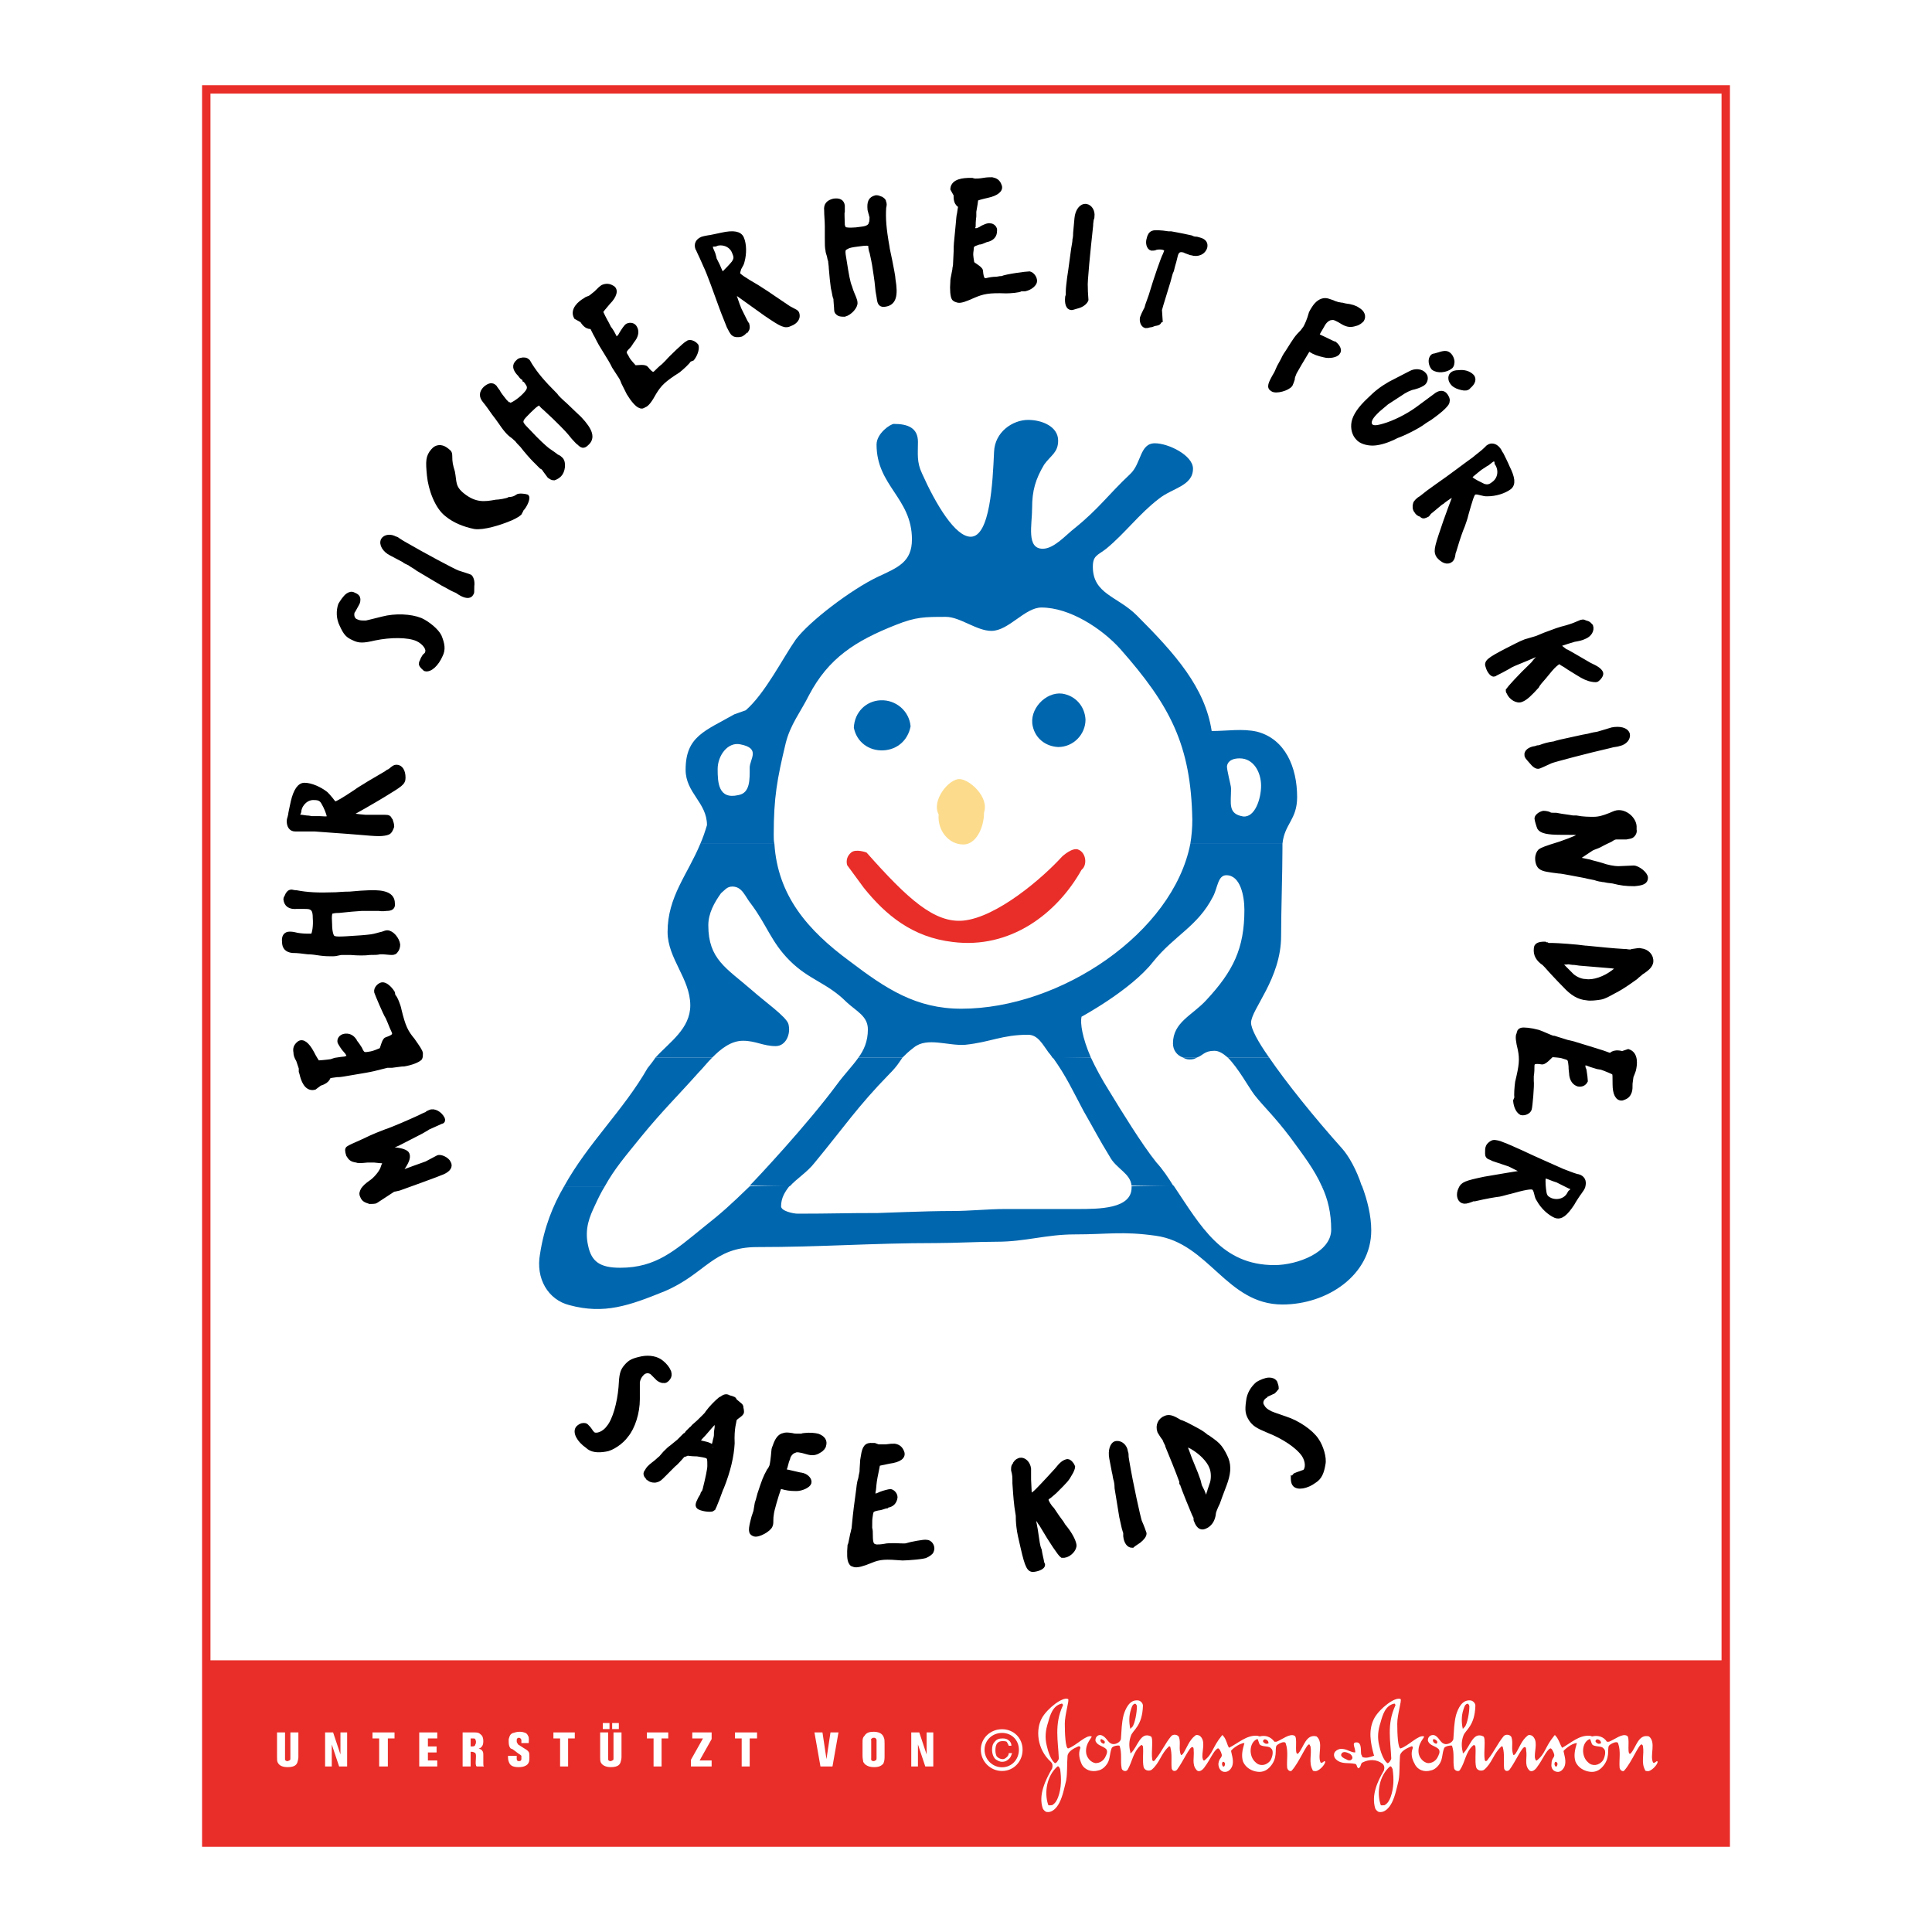 <?xml version="1.0" encoding="utf-8"?>
<!-- Generator: Adobe Illustrator 13.0.0, SVG Export Plug-In . SVG Version: 6.00 Build 14948)  -->
<!DOCTYPE svg PUBLIC "-//W3C//DTD SVG 1.0//EN" "http://www.w3.org/TR/2001/REC-SVG-20010904/DTD/svg10.dtd">
<svg version="1.0" id="Layer_1" xmlns="http://www.w3.org/2000/svg" xmlns:xlink="http://www.w3.org/1999/xlink" x="0px" y="0px"
	 width="192.756px" height="192.756px" viewBox="0 0 192.756 192.756" enable-background="new 0 0 192.756 192.756"
	 xml:space="preserve">
<g>
	<polygon fill-rule="evenodd" clip-rule="evenodd" fill="#FFFFFF" points="0,0 192.756,0 192.756,192.756 0,192.756 0,0 	"/>
	<path fill="#E92E29" d="M20.579,8.504h151.599h0.418v0.418v174.912v0.418h-0.418H20.579H20.16v-0.418V8.922V8.504H20.579
		L20.579,8.504z M171.759,9.341H20.998v174.073h150.761V9.341L171.759,9.341z"/>
	<polygon fill-rule="evenodd" clip-rule="evenodd" fill="#E92E29" points="20.779,165.65 172.178,165.65 172.178,183.9 
		20.779,183.9 20.779,165.65 	"/>
	<path fill-rule="evenodd" clip-rule="evenodd" fill="#FFFFFF" d="M28.438,172.844h-0.799v2.465c0,0.199,0,0.398,0.067,0.531
		c0.133,0.268,0.399,0.467,0.999,0.467c0.732,0,0.932-0.266,0.999-0.6c0.066-0.199,0.066-0.398,0.066-0.398v-2.465h-0.799v2.598
		c0,0.066,0,0.199-0.133,0.199c-0.066,0.066-0.133,0.066-0.133,0.066c-0.066,0-0.2,0-0.267-0.133c0-0.066,0-0.133,0-0.133V172.844
		L28.438,172.844z"/>
	<polygon fill-rule="evenodd" clip-rule="evenodd" fill="#FFFFFF" points="33.967,172.844 33.967,175.041 33.234,172.844 
		32.435,172.844 32.435,176.24 33.101,176.24 33.101,174.043 33.834,176.24 34.633,176.24 34.633,172.844 33.967,172.844 	"/>
	<polygon fill-rule="evenodd" clip-rule="evenodd" fill="#FFFFFF" points="37.164,172.844 37.164,173.443 37.83,173.443 
		37.83,176.24 38.696,176.24 38.696,173.443 39.362,173.443 39.362,172.844 37.164,172.844 	"/>
	<polygon fill-rule="evenodd" clip-rule="evenodd" fill="#FFFFFF" points="43.625,172.844 41.827,172.844 41.827,176.24 
		43.625,176.24 43.625,175.641 42.692,175.641 42.692,174.842 43.559,174.842 43.559,174.242 42.692,174.242 42.692,173.443 
		43.625,173.443 43.625,172.844 	"/>
	<path fill-rule="evenodd" clip-rule="evenodd" fill="#FFFFFF" d="M46.156,172.844v3.396h0.799v-1.465c0.133,0,0.266,0,0.333,0.066
		c0.133,0,0.2,0.133,0.2,0.332c0,0.467-0.066,0.732,0,0.934c0,0.066,0.066,0.133,0.066,0.133h0.733
		c-0.067-0.066-0.067-0.133-0.067-0.334v-0.732c0-0.266,0-0.398-0.133-0.533c-0.066-0.133-0.266-0.133-0.333-0.199
		c0.133,0,0.2-0.066,0.266-0.133c0.133-0.133,0.2-0.266,0.2-0.6c0-0.266-0.066-0.533-0.266-0.666c-0.2-0.199-0.4-0.199-0.666-0.199
		H46.156L46.156,172.844z M46.956,173.443c0.066,0,0.2,0,0.266,0c0.067,0,0.133,0,0.2,0.066c0,0.066,0.066,0.133,0.066,0.266
		c0,0.066,0,0.199-0.066,0.268c0,0.133-0.133,0.199-0.267,0.199h-0.2V173.443L46.956,173.443z"/>
	<path fill-rule="evenodd" clip-rule="evenodd" fill="#FFFFFF" d="M52.75,173.908c0-0.266,0.066-0.533-0.067-0.732
		c-0.066-0.133-0.133-0.266-0.399-0.332c-0.2-0.066-0.333-0.066-0.466-0.066c-0.2,0-0.466,0.066-0.667,0.133
		c-0.333,0.133-0.333,0.465-0.399,0.6c0,0.133,0,0.199,0,0.266c0,0.334,0.067,0.533,0.2,0.666c0.133,0.066,0.2,0.066,0.267,0.133
		l0.533,0.4c0.133,0.066,0.2,0.133,0.267,0.199c0,0.066,0,0.135,0,0.268s0,0.266-0.267,0.266c-0.2,0-0.2-0.199-0.2-0.266v-0.268
		h-0.866c0,0.066,0,0.135,0,0.201c0,0.199,0.066,0.398,0.133,0.531c0.133,0.268,0.399,0.4,0.932,0.4
		c0.466,0,0.733-0.133,0.866-0.266c0.2-0.201,0.2-0.467,0.2-0.666c0-0.4,0-0.533-0.133-0.666c-0.133-0.135-0.267-0.201-0.267-0.201
		l-0.732-0.465c0-0.068-0.067-0.068-0.067-0.135c-0.066-0.066-0.066-0.133-0.066-0.199c0-0.133,0-0.266,0.066-0.266
		c0.067-0.068,0.133-0.068,0.133-0.068c0.133,0,0.2,0.068,0.267,0.201v0.066v0.266H52.75L52.75,173.908z"/>
	<polygon fill-rule="evenodd" clip-rule="evenodd" fill="#FFFFFF" points="55.215,172.844 55.215,173.443 55.881,173.443 
		55.881,176.24 56.68,176.24 56.68,173.443 57.346,173.443 57.346,172.844 55.215,172.844 	"/>
	<path fill-rule="evenodd" clip-rule="evenodd" fill="#FFFFFF" d="M61.076,172.51h0.666v-0.6h-0.666V172.51L61.076,172.51z
		 M60.144,172.51h0.666v-0.6h-0.666V172.51L60.144,172.51z M60.677,172.844h-0.8v2.465c0,0.199,0,0.398,0.067,0.531
		c0.133,0.268,0.466,0.467,0.999,0.467c0.733,0,0.933-0.266,0.999-0.6c0.066-0.199,0.066-0.398,0.066-0.398v-2.465h-0.799v2.598
		c0,0.066,0,0.199-0.133,0.199c-0.066,0.066-0.133,0.066-0.133,0.066c-0.066,0-0.2,0-0.266-0.133c0-0.066,0-0.133,0-0.133V172.844
		L60.677,172.844z"/>
	<polygon fill-rule="evenodd" clip-rule="evenodd" fill="#FFFFFF" points="64.54,172.844 64.54,173.443 65.206,173.443 
		65.206,176.24 66.005,176.24 66.005,173.443 66.671,173.443 66.671,172.844 64.54,172.844 	"/>
	<polygon fill-rule="evenodd" clip-rule="evenodd" fill="#FFFFFF" points="69.069,172.844 69.069,173.443 70.135,173.443 
		68.936,175.574 68.936,176.24 71,176.24 71,175.641 69.802,175.641 71,173.51 71,172.844 69.069,172.844 	"/>
	<polygon fill-rule="evenodd" clip-rule="evenodd" fill="#FFFFFF" points="73.332,172.844 73.332,173.443 73.998,173.443 
		73.998,176.24 74.797,176.24 74.797,173.443 75.53,173.443 75.53,172.844 73.332,172.844 	"/>
	<polygon fill-rule="evenodd" clip-rule="evenodd" fill="#FFFFFF" points="82.058,172.844 81.258,172.844 81.857,176.24 
		83.057,176.24 83.656,172.844 82.857,172.844 82.457,175.508 82.457,175.508 82.058,172.844 	"/>
	<path fill-rule="evenodd" clip-rule="evenodd" fill="#FFFFFF" d="M88.252,173.908c0-0.199,0-0.398-0.066-0.533
		c-0.067-0.199-0.133-0.266-0.2-0.332c-0.2-0.199-0.533-0.266-0.799-0.266c-0.399,0-0.732,0.066-0.932,0.398
		c-0.2,0.199-0.2,0.4-0.2,0.666v1.332c0,0.334,0.067,0.467,0.067,0.6c0.066,0.133,0.2,0.268,0.2,0.268
		c0.267,0.199,0.533,0.266,0.866,0.266c0.533,0,0.733-0.133,0.933-0.334c0.133-0.266,0.133-0.531,0.133-0.799V173.908
		L88.252,173.908z M87.453,175.375c0,0.133,0,0.266-0.133,0.266c-0.066,0.066-0.133,0.066-0.133,0.066
		c-0.333,0-0.266-0.199-0.266-0.332v-1.732c0,0-0.067-0.133,0.066-0.199c0.066-0.068,0.133-0.068,0.2-0.068
		c0.067,0,0.2,0,0.267,0.201c0,0,0,0,0,0.066V175.375L87.453,175.375z"/>
	<polygon fill-rule="evenodd" clip-rule="evenodd" fill="#FFFFFF" points="92.448,172.844 92.448,175.041 91.716,172.844 
		90.916,172.844 90.916,176.24 91.583,176.24 91.583,174.043 92.315,176.24 93.114,176.24 93.114,172.844 92.448,172.844 	"/>
	<path fill="#FFFFFF" d="M97.858,174.574c0-0.58,0.234-1.09,0.614-1.455c0.384-0.371,0.916-0.594,1.502-0.594
		c0.584,0,1.096,0.221,1.463,0.588c0.366,0.365,0.587,0.879,0.587,1.461c0,0.588-0.223,1.119-0.594,1.502
		c-0.366,0.381-0.876,0.615-1.456,0.615c-0.583,0-1.112-0.238-1.495-0.621C98.096,175.688,97.858,175.158,97.858,174.574
		L97.858,174.574z M98.728,173.385c-0.309,0.297-0.5,0.715-0.5,1.189c0,0.482,0.196,0.92,0.512,1.236
		c0.316,0.316,0.754,0.512,1.235,0.512c0.477,0,0.893-0.191,1.19-0.5c0.306-0.316,0.49-0.758,0.49-1.248
		c0-0.48-0.18-0.902-0.479-1.201s-0.72-0.479-1.202-0.479C99.486,172.895,99.044,173.078,98.728,173.385L98.728,173.385z"/>
	<path fill-rule="evenodd" clip-rule="evenodd" fill="#FFFFFF" d="M100.641,173.643c0.2,0.133,0.267,0.332,0.267,0.533h-0.267
		c-0.066-0.201-0.133-0.268-0.199-0.4c-0.134-0.066-0.267-0.066-0.4-0.066c-0.266,0-0.399,0.066-0.532,0.199
		c-0.134,0.135-0.2,0.4-0.2,0.732c0,0.268,0.066,0.467,0.134,0.6c0.133,0.135,0.333,0.268,0.599,0.268
		c0.2,0,0.334-0.133,0.467-0.268c0.066-0.066,0.133-0.199,0.133-0.332h0.333c-0.066,0.199-0.133,0.4-0.267,0.533
		c-0.199,0.199-0.399,0.332-0.732,0.332c-0.267,0-0.466-0.133-0.666-0.266c-0.199-0.199-0.333-0.533-0.333-0.934
		c0-0.332,0.066-0.6,0.267-0.799c0.2-0.266,0.466-0.332,0.799-0.332C100.308,173.443,100.508,173.51,100.641,173.643
		L100.641,173.643z"/>
	<path fill-rule="evenodd" clip-rule="evenodd" fill="#FFFFFF" d="M139.539,177.639c-0.199,0.799-0.333,1.531-0.665,2.197
		c-0.267,0.533-0.733,1.066-1.333,0.934c-0.133-0.066-0.267-0.199-0.333-0.334c-0.399-1.332,0.2-2.664,0.866-3.795
		c0.066-0.268,0.066-0.467-0.133-0.668c-0.6-0.465-1.333-0.465-1.998-0.133c-0.2,0.066-0.134,0.4-0.334,0.533
		c-0.066,0.066-0.066,0.066-0.133,0c-0.133-0.066-0.066-0.4-0.333-0.4c-0.6-0.133-1.266,0.068-1.798-0.398
		c-0.267-0.199-0.4-0.666,0-0.934c0.199-0.133,0.398-0.199,0.732-0.133c0.399,0.066,0.732,0.334,1.132,0.334
		c0.066-0.4-0.466-1.066,0.2-1c0.466,0.066,0.333,0.799,0.399,1.199c0.066,0.066,0.066,0.199,0.134,0.268
		c0.399,0.133,0.732,0,1.132-0.135c0,0,0.066-0.066,0-0.066c-0.333-1.199-0.6-2.531,0.066-3.73c0.533-0.932,2.064-2.131,2.598-1.863
		c0.134,0.133-0.333,1.531-0.333,2.463c0,1,0.066,2.465,0.333,2.465c0.8-0.266,1.799-1.398,2.331-1.199
		c0.134,0.066-0.666,0.666-0.532,1.666c0.066,0.467,0.466,0.932,0.933,0.998c0.399,0,0.732-0.199,0.932-0.531
		c0.134-0.268,0.334-0.6,0.134-0.867c-0.333-0.332-0.866-0.332-1.065-0.799c-0.067-0.334,0.199-0.666,0.599-0.6
		c0.467,0.133,0.6,0.732,1,0.865c0.333,0.135,0.865-0.133,0.932-0.465c0.066-0.867,0.066-1.6,0.267-2.398
		c0.2-0.666,0.6-1.531,1.399-1.465c0.266,0,0.532,0.266,0.532,0.531c-0.066,2.066-0.999,2.398-1.199,2.998
		c-0.199,0.533-0.199,1.066-0.066,1.6c0,0.066,0,0.199,0.066,0.133c0.667-0.6,0.933-2.197,1.999-1.666
		c0.266,0.201,0,1.6,0.133,2.332c0.066,0.266,0.267,0.066,0.333-0.066c0.6-0.732,0.933-1.533,1.532-2.266
		c0.199-0.266,0.666-0.199,0.799,0.066c0.2,0.6-0.066,1.199,0.2,1.799c0.066,0,0.133-0.066,0.2-0.133
		c0.399-0.6,0.599-1.332,1.198-1.799c0.134-0.133,0.333-0.066,0.467,0c0.599,0.467,0.266,1.332,0.266,2.064
		c0,0.135,0.067,0.467,0.2,0.4c0.866-0.666,0.8-1.332,1.732-2.465c0,0,0.066-0.133,0.133,0c0.333,0.334,0.466,0.934,0.666,1.199
		c0.866-0.467,1.665-1.266,2.73-1.199c0.134,0,0.2,0.066,0.267,0.066c0.533-0.133,1.133,0,1.466,0.533c0.066,0,0.133,0,0.199,0
		c0.533-0.199,1.332-0.865,1.799-0.6c0.333,0.133,0,1.666,0.267,1.799c0,0,0.133,0,0.133-0.066c0.533-0.6,0.732-1.932,1.799-1.666
		c0.732,0.6,0.066,1.865,0.399,2.598c0.133,0.133,0.333-0.133,0.399-0.133c0.267,0.066-0.399,0.934-0.866,1
		c-0.133,0-0.333,0-0.333-0.135c-0.399-0.732-0.066-1.531-0.199-2.33c0-0.066-0.066-0.199-0.133-0.199
		c-0.267-0.068-1,1.797-1.732,2.598c-0.066,0.133-0.399,0.066-0.466-0.268c-0.067-0.799,0.133-1.598-0.134-2.398
		c-0.066-0.398-0.865,0.068-0.933,0.201c-0.199,0.332,0.2,1.266-0.732,2.197c-0.2,0.199-0.6,0.467-1.133,0.4
		c-0.599-0.066-1.198-0.4-1.465-1c-0.2-0.6-0.066-1.199,0.134-1.865c-0.533,0-1.333,0.732-1.333,0.801
		c0.067,0.398,0.333,1.064,0.067,1.598c-0.134,0.266-0.4,0.533-0.733,0.467c-0.399-0.066-0.599-0.4-0.532-0.801
		c0-0.598,0.333-0.598,0.267-0.932c-0.067-0.266-0.267-0.666-0.4-0.6c-0.399,0.199-0.799,1.199-1.266,1.799
		c-0.199,0.332-0.599,0.666-0.865,0.332c-0.467-0.531-0.134-1.264-0.267-1.932c0-0.133,0-0.332-0.134-0.332
		c-0.266-0.066-0.932,1.465-1.531,2.264c-0.2,0.201-0.467,0.135-0.533-0.133c-0.066-0.732,0.066-1.398-0.133-2.131
		c0-0.066-0.134-0.133-0.2,0c-0.732,0.666-0.866,1.598-1.665,2.264c-0.2,0.135-0.666,0.135-0.799-0.266
		c-0.134-0.666,0-1.398-0.067-2.064c-0.066-0.133-0.133-0.199-0.267-0.066c-0.732,0.666-0.732,1.598-1.266,2.396
		c-0.133,0.268-0.6,0.068-0.6-0.199c-0.133-0.732,0.067-1.398-0.199-2.197c0-0.066-0.732,0-0.799,0.266
		c-0.2,0.533-0.134,1-0.4,1.465c-0.199,0.334-0.532,0.666-0.933,0.734c-0.666,0.199-1.332-0.068-1.598-0.668
		c-0.267-0.465-0.4-0.998-0.2-1.531c0.066-0.133-0.066-0.266-0.134-0.199c-0.532,0.199-1.132,0.533-1.132,0.998
		C139.606,176.107,139.673,176.84,139.539,177.639L139.539,177.639z M158.456,175.84c0.399,0.4,1.065,0.334,1.466-0.199
		c0.133-0.199,0.399-0.932,0.066-1.199c-0.2-0.266-0.666-0.133-1.066-0.332c-0.199-0.135-0.199-0.666-0.333-0.6
		C157.79,173.842,157.724,175.24,158.456,175.84L158.456,175.84z M159.455,173.975c0.133,0,0.333,0,0.267-0.133
		c0-0.199-0.333-0.398-0.467-0.266C159.056,173.775,159.322,173.908,159.455,173.975L159.455,173.975z M138.807,175.441
		c-0.066-1.732-0.466-3.398,0.399-5.264c0.067-0.066-0.066-0.266-0.133-0.199c-0.866,0.199-1.132,1.133-1.332,1.865
		c-0.267,0.799-0.333,1.531-0.133,2.332c0.133,0.6,0.399,1.398,0.799,1.73C138.541,175.973,138.807,175.574,138.807,175.441
		L138.807,175.441z M138.74,179.305c0.333-0.934,0.333-1.865,0.2-2.799c-0.066-0.133-0.134-0.332-0.267-0.266
		c-1.065,0.932-1.332,2.598-0.933,3.797c0,0.133,0.267,0.066,0.399,0.066C138.474,179.904,138.607,179.637,138.74,179.305
		L138.74,179.305z M143.27,173.975c0.066,0,0.133-0.066,0.133-0.199c-0.066-0.133-0.133-0.199-0.333-0.266
		c-0.133,0-0.133,0.199-0.066,0.266C143.069,173.908,143.137,173.908,143.27,173.975L143.27,173.975z M146.134,172.311
		c0.267-0.334,0.466-1.465,0.466-2.064c0-0.068-0.066-0.268-0.199-0.268c-0.267,0.066-0.333,0.4-0.4,0.6
		c-0.199,0.6-0.199,1.266-0.066,1.865C145.934,172.576,146.134,172.244,146.134,172.311L146.134,172.311z M155.393,175.973
		c0-0.066-0.067-0.199-0.2-0.199c-0.133,0.066-0.133,0.334,0,0.467C155.325,176.307,155.393,176.107,155.393,175.973
		L155.393,175.973z M134.677,174.975c-0.266-0.133-0.732-0.334-0.865,0.066c-0.067,0.199,0.267,0.4,0.466,0.467
		c0.2,0.133,0.467,0.199,0.6,0C135.01,175.375,134.877,175.107,134.677,174.975L134.677,174.975z"/>
	<path fill-rule="evenodd" clip-rule="evenodd" fill="#FFFFFF" d="M104.837,175.773c-1.398-1.266-1.532-3.264-0.866-4.396
		c0.533-0.932,2.065-2.131,2.598-1.863c0.134,0.133-0.333,1.531-0.333,2.463c0,1,0.067,2.465,0.333,2.465
		c0.8-0.266,1.799-1.398,2.332-1.199c0.133,0.066-0.666,0.666-0.533,1.666c0.066,0.467,0.466,0.932,0.933,0.998
		c0.399,0,0.732-0.199,0.933-0.531c0.133-0.268,0.333-0.6,0.133-0.867c-0.333-0.332-0.865-0.332-1.065-0.799
		c-0.066-0.334,0.2-0.666,0.533-0.6c0.532,0.133,0.666,0.732,1.065,0.865c0.333,0.135,0.866-0.133,0.933-0.465
		c0.066-0.867,0.066-1.6,0.267-2.398c0.199-0.666,0.6-1.531,1.398-1.465c0.267,0,0.533,0.266,0.533,0.531
		c-0.066,2.066-0.999,2.398-1.199,2.998c-0.2,0.533-0.2,1.066-0.066,1.6c0,0.066,0,0.199,0.066,0.133
		c0.666-0.6,0.933-2.197,1.998-1.666c0.267,0.201,0,1.6,0.133,2.332c0.067,0.266,0.267,0.066,0.334-0.066
		c0.599-0.732,0.932-1.533,1.531-2.266c0.2-0.266,0.666-0.199,0.8,0.066c0.199,0.6-0.067,1.199,0.199,1.799
		c0.067,0,0.134-0.066,0.2-0.133c0.399-0.6,0.6-1.332,1.199-1.799c0.133-0.133,0.333-0.066,0.466,0
		c0.6,0.467,0.267,1.332,0.267,2.064c0,0.135,0.066,0.467,0.199,0.4c0.866-0.666,0.8-1.332,1.732-2.465c0,0,0.066-0.133,0.133,0
		c0.334,0.334,0.4,0.934,0.6,1.199c0.933-0.467,1.732-1.266,2.798-1.199c0.066,0,0.199,0.066,0.267,0.066
		c0.532-0.133,1.065,0,1.465,0.533c0.066,0,0.134,0,0.2,0c0.533-0.199,1.332-0.865,1.798-0.6c0.333,0.133,0,1.666,0.267,1.799
		c0,0,0.134,0,0.134-0.066c0.532-0.6,0.732-1.932,1.798-1.666c0.732,0.6,0.066,1.865,0.399,2.598c0.134,0.133,0.333-0.133,0.4-0.133
		c0.267,0.066-0.4,0.934-0.866,1c-0.134,0-0.333,0-0.333-0.135c-0.399-0.732-0.066-1.531-0.2-2.33
		c-0.066-0.066-0.066-0.199-0.133-0.199c-0.267-0.068-0.999,1.797-1.731,2.598c-0.067,0.133-0.4,0.066-0.467-0.268
		c-0.066-0.799,0.133-1.598-0.133-2.398c-0.067-0.398-0.866,0.068-0.933,0.201c-0.2,0.332,0.2,1.266-0.732,2.197
		c-0.2,0.199-0.6,0.467-1.133,0.4c-0.6-0.066-1.199-0.4-1.465-1c-0.2-0.6-0.067-1.199,0.133-1.865c-0.533,0-1.399,0.732-1.332,0.801
		c0.066,0.398,0.333,1.064,0.066,1.598c-0.134,0.266-0.399,0.533-0.799,0.467c-0.333-0.066-0.533-0.4-0.533-0.801
		c0.066-0.598,0.399-0.598,0.333-0.932c-0.066-0.266-0.267-0.666-0.399-0.6c-0.4,0.199-0.8,1.199-1.266,1.799
		c-0.2,0.332-0.6,0.666-0.866,0.332c-0.466-0.531-0.199-1.264-0.267-1.932c0-0.133,0-0.332-0.133-0.332
		c-0.267-0.066-0.933,1.465-1.532,2.264c-0.2,0.201-0.466,0.135-0.532-0.133c-0.067-0.732,0.066-1.398-0.134-2.131
		c0-0.066-0.133-0.133-0.199,0c-0.733,0.666-0.866,1.598-1.666,2.264c-0.199,0.135-0.666,0.135-0.799-0.266
		c-0.133-0.666,0-1.398-0.066-2.064c-0.066-0.133-0.134-0.199-0.267-0.066c-0.732,0.666-0.8,1.598-1.266,2.396
		c-0.2,0.268-0.6,0.068-0.6-0.199c-0.133-0.732,0.066-1.398-0.2-2.197c-0.066-0.066-0.732,0-0.799,0.266
		c-0.2,0.533-0.133,1-0.399,1.465c-0.2,0.334-0.533,0.666-0.933,0.734c-0.666,0.199-1.398-0.068-1.665-0.668
		c-0.2-0.465-0.333-0.998-0.134-1.531c0.067-0.133-0.066-0.266-0.199-0.199c-0.467,0.199-1.066,0.533-1.066,0.998
		c-0.066,0.867,0,1.6-0.133,2.398c-0.2,0.799-0.333,1.531-0.666,2.197c-0.267,0.533-0.732,1.066-1.332,0.934
		c-0.134-0.066-0.267-0.199-0.333-0.334c-0.467-1.332,0.267-2.863,0.933-3.996C105.037,176.174,105.037,175.973,104.837,175.773
		L104.837,175.773L104.837,175.773z M125.286,175.84c0.399,0.4,1.065,0.334,1.465-0.199c0.133-0.199,0.399-0.932,0.066-1.199
		c-0.199-0.266-0.666-0.133-1.065-0.332c-0.2-0.135-0.2-0.666-0.333-0.6C124.619,173.842,124.553,175.24,125.286,175.84
		L125.286,175.84z M126.285,173.975c0.133,0,0.333,0,0.266-0.133c0-0.199-0.333-0.398-0.466-0.266
		C125.885,173.775,126.151,173.908,126.285,173.975L126.285,173.975z M105.637,175.441c-0.066-1.732-0.467-3.398,0.399-5.264
		c0.066-0.066-0.066-0.266-0.133-0.199c-0.866,0.199-1.133,1.133-1.333,1.865c-0.266,0.799-0.333,1.531-0.133,2.332
		c0.133,0.6,0.399,1.398,0.8,1.73C105.37,175.973,105.637,175.574,105.637,175.441L105.637,175.441z M105.57,179.305
		c0.333-0.934,0.333-1.865,0.199-2.799c-0.066-0.133-0.133-0.332-0.267-0.266c-1.065,0.932-1.332,2.598-0.933,3.797
		c0,0.133,0.267,0.066,0.4,0.066C105.304,179.904,105.437,179.637,105.57,179.305L105.57,179.305z M110.099,173.975
		c0.067,0,0.134-0.066,0.134-0.199c-0.066-0.133-0.2-0.199-0.333-0.266c-0.134,0-0.134,0.199-0.066,0.266
		C109.899,173.908,109.966,173.908,110.099,173.975L110.099,173.975z M112.963,172.311c0.267-0.334,0.467-1.465,0.467-2.064
		c0-0.068-0.066-0.268-0.2-0.268c-0.267,0.066-0.333,0.4-0.399,0.6c-0.2,0.6-0.2,1.266-0.066,1.865
		C112.764,172.576,112.963,172.244,112.963,172.311L112.963,172.311z M122.222,175.973c0-0.066-0.066-0.199-0.2-0.199
		c-0.133,0.066-0.133,0.334,0,0.467C122.155,176.307,122.222,176.107,122.222,175.973L122.222,175.973z"/>
	<path fill-rule="evenodd" clip-rule="evenodd" stroke="#000000" stroke-width="0.463" stroke-miterlimit="2.613" d="
		M66.005,135.943c-0.466-0.4-1.199-0.533-1.931-0.4c-0.933,0.199-1.199,0.334-1.599,0.799c-0.399,0.467-0.466,0.799-0.533,2.064
		c-0.133,1.6-0.599,3.266-1.199,3.998c-0.466,0.666-1.266,0.932-1.599,0.666c-0.066-0.068-0.2-0.201-0.266-0.334
		c-0.133-0.199-0.267-0.332-0.4-0.467c-0.066-0.066-0.2-0.066-0.267-0.066c-0.2,0-0.399,0.133-0.533,0.268
		c-0.333,0.398,0.066,1.199,0.933,1.799c0.399,0.398,0.999,0.465,1.798,0.332c0.6-0.066,1.598-0.732,2.064-1.398
		c0.667-0.799,1.133-2.266,1.133-3.598c0-1.064,0-1.598,0-1.73c0.066-0.334,0.2-0.6,0.399-0.801
		c0.267-0.332,0.732-0.398,1.065-0.133c0.067,0.066,0.067,0.066,0.6,0.6c0.067,0.066,0.4,0.268,0.533,0.199
		c0.133,0.068,0.333-0.066,0.466-0.266s0.133-0.334,0.066-0.6C66.604,136.543,66.338,136.209,66.005,135.943L66.005,135.943z"/>
	<path fill-rule="evenodd" clip-rule="evenodd" stroke="#000000" stroke-width="0.463" stroke-miterlimit="2.613" d="
		M78.328,146.4c0.133-0.533,0.2-0.732,0.266-0.867c0.066-0.398,0.4-0.732,0.666-0.799c0.2-0.133,0.6-0.066,1.266,0.133
		c0.466,0.135,0.799,0.135,1.199-0.133c0.267-0.133,0.466-0.398,0.466-0.533c0.133-0.398-0.066-0.732-0.6-0.932
		c-0.266-0.066-0.732-0.133-1.332-0.066c-0.2,0-0.067,0-0.267,0.066c-0.133,0-0.333,0-0.466,0s-0.267,0-0.533-0.066
		c-0.466-0.066-0.6-0.066-0.799,0c-0.399,0.066-0.666,0.467-0.866,1.066c-0.066,0.133-0.133,0.332-0.133,0.465
		c-0.067,0.799-0.133,1.266-0.2,1.533c-0.066,0.133-0.133,0.332-0.266,0.465c-0.4,0.734-0.466,0.934-0.933,2.332
		c-0.133,0.533-0.2,0.732-0.266,0.932l-0.133,0.801l-0.2,0.598c-0.333,1.268-0.333,1.533,0.067,1.666
		c0.399,0.133,1.465-0.467,1.599-0.865c0.066-0.133,0.066-0.334,0.066-0.6c0-0.133,0-0.268,0.066-0.666c0-0.133,0.4-1.6,0.733-2.531
		c0-0.066,0.067-0.133,0.267-0.066c0.466,0.133,0.799,0.199,1.465,0.199c0.533,0,1.199-0.332,1.266-0.6
		c0.066-0.266-0.2-0.6-0.6-0.732c-0.067,0-0.2-0.066-0.333-0.066c-1.199-0.266-1.399-0.334-1.465-0.334
		c-0.133,0-0.133-0.066-0.067-0.266L78.328,146.4L78.328,146.4z"/>
	<path fill-rule="evenodd" clip-rule="evenodd" stroke="#000000" stroke-width="0.463" stroke-miterlimit="2.613" d="
		M87.053,144.201c-0.599-0.066-0.799,0.201-0.932,1.066l-0.067,0.4c-0.066,0.998-0.066,0.998-0.066,1.131
		c0,0.135-0.066,0.268-0.133,0.734c-0.066,0.199-0.133,0.398-0.2,1.064c-0.267,1.998-0.267,1.998-0.333,2.598l-0.133,1.332
		c-0.067,0.201-0.067,0.334-0.133,0.533c-0.2,1-0.2,1-0.267,1.133c-0.066,0.799-0.066,1.465,0.133,1.732
		c0.067,0.133,0.133,0.133,0.333,0.199c0.267,0.066,0.799-0.066,1.599-0.4c0.933-0.398,1.532-0.398,3.197-0.266
		c0.466,0,2.198-0.133,2.331-0.268l0.133-0.066c0.333-0.199,0.4-0.266,0.466-0.533c0.066-0.332-0.2-0.732-0.533-0.732
		c-0.2-0.066-1.599,0.201-1.999,0.334c-0.133,0.066-0.933,0-1.199,0c-0.399,0-0.732,0-0.999,0.066c-0.4,0.066-0.6,0.066-0.799,0.066
		c-0.466-0.066-0.6-0.266-0.6-1.133c0-0.332,0-0.531-0.066-0.732c0-0.799,0-0.865,0.066-1.266c0.067-0.533,0.133-0.6,0.799-0.732
		c0.133,0,0.333-0.066,0.733-0.199h0.066l0.067-0.066c0.466-0.066,0.732-0.334,0.799-0.801c0-0.266-0.2-0.531-0.466-0.6
		c-0.133,0-0.666,0.135-1,0.268c-0.266,0.133-0.466,0.199-0.599,0.199c-0.133-0.066-0.2-0.133-0.133-0.199c0-0.066,0-0.133,0-0.199
		c0.066-0.201,0.066-0.6,0.133-1.066l0.066-0.4c0.066-0.398,0.267-1.266,0.267-1.332c0.066-0.066,0.533-0.133,1.132-0.266
		c0.999-0.133,1.465-0.467,1.265-0.934c-0.133-0.332-0.333-0.531-0.732-0.598c-0.266,0-0.399,0-0.866,0.066c-0.333,0-0.6,0-0.733,0
		c-0.066,0-0.2-0.066-0.399-0.135H87.053L87.053,144.201z"/>
	<path fill-rule="evenodd" clip-rule="evenodd" stroke="#000000" stroke-width="0.463" stroke-miterlimit="2.613" d="
		M103.105,151.395c-0.066-0.398-0.066-0.531,0-0.531c0-0.066,0.133,0.066,0.199,0.266c0.067,0.133,0.067,0.199,0.267,0.467
		c0.066,0.133,0.066,0.066,0.134,0.199c0.066,0.133,0.199,0.268,0.266,0.4c0.934,1.598,1.799,2.863,1.999,2.996
		c0.066,0,0.066,0,0.199,0c0.533-0.066,1.066-0.666,0.999-1.064c-0.066-0.4-0.399-1.066-0.999-1.799
		c-0.066-0.066-0.066-0.066-0.266-0.4c-0.4-0.533-0.4-0.533-0.933-1.332c-0.333-0.332-0.533-0.732-0.6-0.932
		c0-0.133,0.066-0.199,0.199-0.334c0.067,0,0.2-0.133,0.667-0.533c1.132-1.131,1.198-1.197,1.531-1.797
		c0.134-0.201,0.267-0.533,0.267-0.666c-0.066-0.201-0.333-0.533-0.533-0.533c-0.333,0.066-0.599,0.266-1.065,0.865
		c-1.266,1.398-1.932,2.064-1.932,2.064c-0.267,0.268-0.532,0.467-0.666,0.467c0,0-0.066-0.066-0.133-0.066
		c0-0.4-0.066-1.332-0.066-1.531c0-0.4,0-0.801,0-1.066c-0.067-0.533-0.467-0.932-0.866-0.865c-0.2,0.066-0.333,0.133-0.467,0.332
		c0,0,0,0,0,0.066c-0.199,0.201-0.199,0.268-0.199,0.6c0.133,0.533,0.133,0.6,0.133,1.332c0.066,0.799,0.066,1.199,0.2,2.332
		l0.133,0.865c0,0.666,0.066,1.133,0.066,1.133c0.067,0.6,0.2,1.133,0.4,1.998c0.466,2.064,0.666,2.332,1.132,2.264
		c0.466-0.066,0.866-0.266,0.866-0.465c0,0,0-0.066-0.067-0.133c-0.066-0.4-0.199-0.867-0.266-1.332c-0.2-0.467-0.2-0.801-0.4-2.066
		l-0.199-1.064V151.395L103.105,151.395z"/>
	<path fill-rule="evenodd" clip-rule="evenodd" stroke="#000000" stroke-width="0.463" stroke-miterlimit="2.613" d="
		M112.297,153.26c0.066,0.6,0.333,0.934,0.666,0.934c0.067-0.066,0.067-0.066,0.666-0.467c0.334-0.266,0.533-0.533,0.533-0.732
		c-0.066-0.199-0.199-0.6-0.466-1.199c-0.134-0.4-0.866-3.664-1.266-6.061c0-0.133-0.067-0.201-0.067-0.666
		c0-0.066-0.066-0.201-0.066-0.268c-0.066-0.465-0.466-0.865-0.932-0.799c-0.4,0.066-0.6,0.732-0.467,1.465l0.267,1.4
		c0.066,0.199,0.066,0.398,0.133,0.666c0.067,0.199,0.134,0.531,0.134,0.932c0.399,2.465,0.399,2.465,0.466,2.863
		c0.133,0.533,0.2,1,0.333,1.4c0.066,0.133,0.066,0.266,0.066,0.266V153.26L112.297,153.26z"/>
	<path fill-rule="evenodd" clip-rule="evenodd" stroke="#000000" stroke-width="0.463" stroke-miterlimit="2.613" d="
		M117.893,147.865c0.266,0.865,1.065,2.73,1.198,3.064c0.067,0.133,0.134,0.332,0.2,0.398c0,0.066,0,0.135,0.066,0.201
		c-0.066,0.066-0.066,0.066,0,0.199c0.2,0.533,0.466,0.732,0.799,0.6c0.533-0.199,0.866-0.666,0.933-1.398
		c0-0.066,0.134-0.467,0.4-1c0.066-0.199,0.333-0.932,0.666-1.799c0.399-1.064,0.466-1.797,0.2-2.529
		c-0.134-0.334-0.4-0.867-0.667-1.199c-0.267-0.334-0.532-0.533-1.198-1l-0.134-0.066c-0.533-0.467-0.999-0.666-1.998-1.199
		c-0.333-0.133-0.399-0.199-0.666-0.266c-0.732-0.467-1.065-0.533-1.398-0.4c-0.533,0.201-0.8,0.732-0.6,1.332
		c0.133,0.199,0.133,0.268,0.532,0.799c0,0.068,0.067,0.201,0.267,0.6v0.068c0.467,1.131,0.933,2.264,1.399,3.529V147.865
		L117.893,147.865L117.893,147.865z M118.158,144.135c0-0.066,0-0.066,0-0.066c0.067,0,0.333,0.066,0.733,0.268
		c0.932,0.531,1.731,1.332,1.998,2.064c0.199,0.467,0.199,1.266,0,1.73l-0.2,0.6c0,0.066,0,0.066-0.066,0.201
		c-0.066,0.332-0.2,0.6-0.267,0.732c0,0.066,0,0.066,0,0.066c-0.066,0-0.066,0-0.066-0.066l0,0
		c-0.066-0.133-0.066-0.268-0.066-0.268c-0.067-0.066-0.134-0.266-0.267-0.6c-0.066-0.133-0.134-0.266-0.267-0.531l-0.133-0.533
		L119.291,147l-0.6-1.467l-0.267-0.732L118.158,144.135L118.158,144.135z"/>
	<path fill-rule="evenodd" clip-rule="evenodd" stroke="#000000" stroke-width="0.463" stroke-miterlimit="2.613" d="
		M125.485,138.074c-0.466,0.4-0.866,1-0.933,1.732c-0.133,0.932-0.066,1.266,0.267,1.797c0.333,0.467,0.6,0.666,1.731,1.133
		c1.532,0.6,2.931,1.533,3.53,2.398c0.4,0.6,0.467,1.398,0.067,1.732c-0.067,0-0.2,0.066-0.4,0.133
		c-0.199,0.066-0.399,0.133-0.532,0.199c-0.067,0.066-0.134,0.199-0.2,0.199c0,0.201,0,0.467,0.133,0.666
		c0.267,0.4,1.199,0.268,1.998-0.332c0.533-0.334,0.733-0.865,0.866-1.666c0.134-0.6-0.199-1.73-0.666-2.396
		c-0.532-0.801-1.865-1.732-3.131-2.133c-0.999-0.332-1.531-0.533-1.598-0.6c-0.267-0.133-0.533-0.332-0.667-0.6
		c-0.266-0.332-0.133-0.799,0.267-1.064c0-0.066,0-0.066,0.733-0.4c0.133,0,0.333-0.332,0.399-0.398
		c0-0.135-0.066-0.334-0.134-0.533c-0.133-0.201-0.333-0.268-0.599-0.268C126.285,137.674,125.818,137.875,125.485,138.074
		L125.485,138.074z"/>
	<path fill-rule="evenodd" clip-rule="evenodd" stroke="#000000" stroke-width="0.463" stroke-miterlimit="2.613" d="
		M66.671,146.666c0.133-0.133,0.333-0.332,0.533-0.533c0.266-0.199,0.466-0.465,0.666-0.666c0.133-0.133,0.2-0.266,0.333-0.332
		c0.133,0,0.333-0.133,0.399-0.133c0.466,0.066,0.733,0.066,0.8,0.066c0.066,0,0.066,0,0.133,0c0.466,0.066,0.799,0.133,0.999,0.199
		c0.267,0.133,0.267,0.334,0.267,1c0,0.332-0.2,1.266-0.466,2.33c-0.067,0.199-0.067,0.268-0.2,0.4l-0.066,0.199l-0.2,0.334
		c-0.267,0.531-0.333,0.732-0.067,0.865c0.399,0.199,1.199,0.266,1.332,0.133c0-0.066,0.066-0.066,0.066-0.133l0.067-0.133
		c0.267-0.666,0.333-0.799,0.666-1.732L72,148.398c0.666-1.666,0.999-3.131,1.065-4.396c-0.067-1.531,0.2-2.197,0.2-2.33
		c0-0.268,0.733-0.533,0.733-0.801c0-0.266-0.067-0.332-0.067-0.533c0-0.133-0.666-0.531-0.666-0.666
		c0-0.133-0.466-0.199-0.599-0.266c-0.2-0.133-0.4-0.066-0.666,0.133l-0.133,0.066c-0.333,0.268-0.933,0.867-1.266,1.332
		c-0.067,0.135-0.2,0.268-0.333,0.4c-0.532,0.533-0.599,0.6-1.065,0.998c-0.066,0.068-0.133,0.201-0.2,0.201l-0.133,0.133
		l-0.267,0.266l-0.133,0.201l-0.133,0.066l-0.2,0.199l-0.266,0.268l-0.133,0.133l-0.732,0.6c-0.2,0.133-0.333,0.266-0.666,0.6
		l-0.4,0.465c-0.267,0.201-0.267,0.268-0.799,0.666c-0.333,0.268-0.466,0.4-0.599,0.666c-0.133,0.135-0.133,0.268-0.067,0.4
		c0.067,0.066,0.2,0.268,0.2,0.268c0.133,0.066,0.133,0.066,0.2,0.133c0.133,0.066,0.4,0.133,0.6,0.066
		c0.267-0.066,0.333-0.133,0.799-0.6l0.133-0.133L66.671,146.666L66.671,146.666z M71.067,144.402
		c-0.133-0.133-0.133-0.133-0.267-0.201c-0.267-0.133-0.4-0.133-0.932-0.266c-0.133,0-0.2-0.066-0.267-0.066
		c0-0.133,0.2-0.4,0.599-0.799c0.466-0.533,0.799-0.934,1.066-1.199c0.066-0.133,0.133-0.199,0.133-0.199
		c0.133,0.066,0.133,0.332,0.133,0.732l-0.067,0.465c0,0.334,0,0.4-0.066,0.666c-0.067,0.201-0.067,0.334-0.133,0.533L71.2,144.27
		c0,0.066,0,0.066,0,0.133C71.2,144.402,71.134,144.402,71.067,144.402L71.067,144.402L71.067,144.402z"/>
	<path fill-rule="evenodd" clip-rule="evenodd" stroke="#000000" stroke-width="0.463" stroke-miterlimit="2.613" d="
		M44.024,111.896c0.133,0,0.2-0.133,0.133-0.266c-0.266-0.533-0.866-0.865-1.266-0.666c-0.133,0.066-0.2,0.066-0.333,0.199
		c-0.2,0.066-0.466,0.201-0.732,0.334c-0.866,0.398-2.531,1.133-3.331,1.398c-1.399,0.533-1.598,0.666-2.464,1.066
		c-0.466,0.199-1.199,0.531-1.266,0.598c-0.133,0.068-0.133,0.268,0,0.668c0.2,0.332,0.333,0.465,0.799,0.531
		c0.133,0.068,0.4,0.068,1.066,0c0.267,0,0.333,0,0.732,0c0.6,0.068,0.666,0.068,0.799,0.068c0.2-0.068,0.267-0.068,0.333,0.066
		c0,0-0.066,0.133-0.133,0.199c-0.066,0.133-0.133,0.332-0.2,0.533c-0.2,0.467-0.732,1.064-1.132,1.332
		c-0.466,0.332-0.6,0.467-0.8,0.732c-0.133,0.266-0.2,0.4-0.066,0.666c0.133,0.334,0.333,0.4,0.733,0.533
		c0.133,0,0.533,0,0.599-0.066l1.732-1.133c0.066,0,0.267-0.066,0.599-0.133c0.2-0.066,4.063-1.465,4.33-1.6
		c0.6-0.266,0.799-0.6,0.6-0.932c-0.133-0.334-0.799-0.666-1.066-0.533l-1.132,0.6c-2.065,0.732-2.531,0.932-2.531,0.932
		c-0.067,0-0.133,0-0.133,0c-0.067-0.066,0.066-0.266,0.2-0.398c0.466-0.666,0.666-1.133,0.533-1.467
		c-0.066-0.199-0.533-0.398-1.332-0.465c-0.133,0-0.2,0-0.333,0c-0.333,0.066-0.533,0-0.6-0.066c0,0,0.067-0.068,0.133-0.135h0.067
		c0.399-0.133,0.866-0.266,1.132-0.398c0.666-0.334,1.932-1,2.331-1.199c0.333-0.199,0.6-0.334,0.666-0.4L44.024,111.896
		L44.024,111.896z"/>
	<path fill-rule="evenodd" clip-rule="evenodd" stroke="#000000" stroke-width="0.463" stroke-miterlimit="2.613" d="M30.57,93.38
		c-0.333,0-0.933-0.066-1.132-0.133c-0.267-0.066-0.466-0.066-0.533-0.066c-0.399,0-0.599,0.267-0.533,0.799
		c0,0.533,0.267,0.799,0.799,0.866c0.533,0,1,0.066,1.532,0.133c0.4,0,0.799,0.066,1.266,0.133c0.466,0.066,0.866,0.066,1.199,0.066
		c0.133,0,0.267,0,0.533-0.066c0.267-0.067,0.333-0.067,0.466-0.067c0.266,0,0.533,0,0.799,0c0.799,0.067,1.466,0.067,1.932,0
		c0.533,0,0.732,0,0.999-0.066c0.067,0,0.133,0,0.2,0c0,0,0.066,0,0.133,0c0.133,0,0.599,0.066,0.866,0.066
		c0.2,0,0.333-0.066,0.4-0.199c0.133-0.133,0.2-0.4,0.2-0.6c-0.066-0.533-0.6-1.199-1.066-1.199c-0.133,0-0.267,0.067-0.466,0.133
		c-0.333,0.066-0.666,0.2-1.132,0.267c-0.466,0.066-1.333,0.133-2.532,0.2c-1.199,0.066-1.332,0-1.465-0.4
		c-0.067-0.2-0.133-0.533-0.133-1.065c-0.067-0.933,0-1.266,0.266-1.266c0.267-0.066,0.6-0.066,0.667-0.066
		c1.265-0.133,1.332-0.133,2.265-0.2c0.399,0,0.933,0,1.731,0c0.267,0.067,0.733,0,0.733,0c0.466,0,0.666-0.133,0.6-0.533
		c0-0.799-0.733-1.132-2.332-1.065c-0.266,0-1.266,0.066-1.932,0.133c-0.666,0-1.266,0.066-1.398,0.066
		c-1.865,0.067-2.864,0-3.93-0.2c-0.267,0-0.4-0.067-0.466-0.067c-0.2,0-0.267,0.067-0.399,0.267c-0.133,0.333-0.2,0.333-0.2,0.466
		c0.066,0.533,0.399,0.8,1.132,0.733c0.2,0,0.333,0,0.466,0c0.067,0,0.133,0,0.2,0c0.133,0,0.533,0,0.666,0.067
		c0.333,0.133,0.466,0.399,0.466,1.065c0.066,0.799-0.067,1.532-0.2,1.732c-0.067,0.066-0.133,0.066-0.2,0.066c0,0-0.133,0-0.2,0
		H30.57L30.57,93.38z"/>
	<path fill-rule="evenodd" clip-rule="evenodd" stroke="#000000" stroke-width="0.463" stroke-miterlimit="2.613" d="
		M33.967,60.343c-0.2,0.6-0.2,1.332,0.133,1.998c0.399,0.866,0.6,1.066,1.199,1.333c0.533,0.266,0.933,0.266,2.065,0
		c1.599-0.333,3.331-0.333,4.263,0.066c0.732,0.333,1.199,0.999,0.999,1.399c0,0.133-0.133,0.2-0.267,0.333
		c-0.133,0.2-0.2,0.333-0.266,0.533c-0.067,0.066-0.067,0.2-0.067,0.267c0.067,0.2,0.267,0.333,0.4,0.466
		c0.466,0.133,1.132-0.466,1.532-1.399c0.267-0.533,0.2-1.065-0.133-1.865c-0.266-0.533-1.132-1.266-1.865-1.599
		c-0.999-0.399-2.531-0.466-3.797-0.133c-1.066,0.267-1.598,0.4-1.665,0.4c-0.399,0-0.666,0-0.933-0.133
		c-0.399-0.133-0.533-0.599-0.399-0.999c0.066-0.066,0.066-0.066,0.466-0.799c0.066-0.066,0.133-0.399,0.066-0.533
		c0-0.133-0.2-0.267-0.4-0.333c-0.2-0.133-0.399-0.067-0.599,0.066C34.433,59.61,34.167,60.01,33.967,60.343L33.967,60.343z"/>
	<path fill-rule="evenodd" clip-rule="evenodd" stroke="#000000" stroke-width="0.463" stroke-miterlimit="2.613" d="
		M45.89,59.144c0.533,0.333,0.999,0.4,1.132,0.067c0.067-0.067,0.067-0.067,0.067-0.732c0.066-0.466-0.067-0.799-0.2-0.933
		c-0.133-0.067-0.6-0.2-1.199-0.4c-0.399-0.133-3.397-1.731-5.462-2.931c-0.133-0.066-0.2-0.133-0.533-0.333
		c-0.066-0.066-0.2-0.133-0.267-0.133c-0.466-0.267-0.999-0.2-1.199,0.133c-0.2,0.399,0.133,0.999,0.799,1.332l1.265,0.667
		c0.133,0.133,0.333,0.2,0.6,0.333c0.133,0.133,0.466,0.267,0.799,0.533c2.131,1.266,2.131,1.266,2.464,1.465
		c0.533,0.267,0.933,0.533,1.266,0.666c0.2,0.066,0.267,0.133,0.267,0.133L45.89,59.144L45.89,59.144z"/>
	<path fill-rule="evenodd" clip-rule="evenodd" stroke="#000000" stroke-width="0.463" stroke-miterlimit="2.613" d="
		M50.353,40.028c-0.2-0.267-0.6-0.732-0.666-0.932c-0.133-0.2-0.267-0.333-0.333-0.466c-0.266-0.267-0.533-0.2-0.933,0.133
		c-0.399,0.399-0.399,0.799-0.066,1.199c0.333,0.399,0.6,0.799,0.933,1.266c0.2,0.267,0.466,0.6,0.733,0.999
		c0.266,0.399,0.533,0.732,0.732,0.933c0.067,0.066,0.2,0.2,0.399,0.333c0.267,0.2,0.267,0.267,0.4,0.333
		c0.133,0.2,0.333,0.399,0.533,0.6c0.466,0.599,0.933,1.132,1.266,1.465c0.399,0.4,0.533,0.533,0.666,0.667
		c0.133,0.066,0.133,0.066,0.2,0.133l0.067,0.066c0.066,0.133,0.399,0.533,0.533,0.733c0.2,0.133,0.267,0.2,0.466,0.2
		c0.2-0.066,0.4-0.2,0.533-0.333c0.333-0.333,0.466-1.199,0.133-1.532c-0.066-0.066-0.2-0.2-0.399-0.267
		c-0.267-0.2-0.533-0.399-0.933-0.666c-0.333-0.267-0.999-0.866-1.865-1.799c-0.8-0.799-0.866-0.932-0.667-1.332
		c0.133-0.2,0.333-0.399,0.733-0.799c0.666-0.666,0.999-0.866,1.132-0.666c0.133,0.2,0.399,0.399,0.466,0.466
		c0.933,0.866,0.999,0.933,1.665,1.598c0.267,0.267,0.666,0.667,1.132,1.266c0.2,0.2,0.466,0.533,0.533,0.533
		c0.333,0.333,0.466,0.4,0.799,0.066c0.6-0.533,0.4-1.266-0.732-2.464c-0.2-0.2-0.933-0.866-1.399-1.332
		c-0.533-0.466-0.933-0.866-0.999-1c-1.333-1.332-1.932-2.064-2.531-2.997c-0.133-0.2-0.2-0.399-0.266-0.399
		c-0.133-0.133-0.2-0.133-0.466-0.133c-0.333,0.066-0.333,0.066-0.466,0.2c-0.4,0.333-0.333,0.732,0.2,1.266
		c0.133,0.2,0.2,0.266,0.333,0.333c0.067,0.066,0.133,0.133,0.133,0.2c0.133,0.067,0.333,0.4,0.4,0.533
		c0.133,0.333,0,0.599-0.466,1.065c-0.533,0.533-1.199,0.933-1.399,0.933c-0.066,0.066-0.2,0-0.2-0.067
		c-0.066,0-0.066-0.066-0.133-0.133L50.353,40.028L50.353,40.028z"/>
	<path fill-rule="evenodd" clip-rule="evenodd" stroke="#000000" stroke-width="0.463" stroke-miterlimit="2.613" d="
		M58.345,29.97c-0.466,0.267-1.266,0.933-0.866,1.665l0.599,0.333c0.533,0.866,0.933,0.533,1,0.667
		c0.066,0.133,0.133,0.266,0.333,0.666c0.133,0.2,0.2,0.4,0.533,0.999c1.066,1.732,1.066,1.732,1.332,2.265l0.732,1.132
		c0.067,0.133,0.133,0.267,0.2,0.466c0.466,0.933,0.466,0.933,0.533,1.066c0.4,0.666,0.866,1.199,1.132,1.265
		c0.133,0.067,0.2,0.067,0.4-0.066c0.267-0.067,0.599-0.533,0.999-1.266c0.533-0.866,0.933-1.266,2.397-2.198
		c0.333-0.266,1-0.866,1.066-1.065l0.333-0.133c0.4-0.533,0.466-1.066,0.4-1.266c-0.2-0.267-0.666-0.466-0.866-0.267
		c-0.2,0.067-1.731,1.532-1.998,1.865c-0.133,0.133-0.133,0.133-0.399,0.4c-0.267,0.2-0.533,0.466-0.733,0.666
		c-0.267,0.267-0.466,0.267-0.999-0.399c-0.2-0.266-1.132,0-1.199-0.133c-0.533-0.599-0.6-0.666-0.8-1.065
		c-0.266-0.4-0.266-0.533,0.2-1c0.133-0.133,0.2-0.266,0.466-0.666v-0.066h0.066c0.267-0.399,0.333-0.799,0.133-1.132
		c-0.133-0.267-0.466-0.333-0.733-0.2c-0.133,0.066-0.399,0.466-0.6,0.799c-0.133,0.267-0.266,0.4-0.399,0.466
		c-0.066,0.066-0.2,0.066-0.266,0c0-0.066-0.067-0.133-0.067-0.2c-0.066-0.133-0.266-0.533-0.533-0.866l-0.2-0.4
		c-0.2-0.333-0.6-1.132-0.6-1.199s0.333-0.466,0.733-0.932c0.666-0.667,0.799-1.266,0.399-1.466c-0.333-0.2-0.6-0.2-0.933-0.066
		c-0.2,0.133-0.333,0.266-0.666,0.6c-0.267,0.2-0.466,0.399-0.599,0.466c0,0-0.133,0.067-0.333,0.133L58.345,29.97L58.345,29.97z"/>
	<path fill-rule="evenodd" clip-rule="evenodd" stroke="#000000" stroke-width="0.463" stroke-miterlimit="2.613" d="
		M84.056,22.244c0-0.333-0.067-1,0-1.133c0-0.266,0-0.466,0-0.599c-0.067-0.4-0.333-0.533-0.866-0.467
		c-0.533,0.133-0.799,0.4-0.733,0.933c0,0.533,0.066,1.066,0.066,1.599c0,0.333,0,0.799,0,1.199c0,0.533,0,0.933,0.067,1.199
		c0,0.133,0.066,0.333,0.133,0.532c0.066,0.333,0.066,0.333,0.133,0.533c0,0.2,0.066,0.466,0.066,0.732
		c0.066,0.799,0.133,1.466,0.2,1.932c0.133,0.533,0.133,0.733,0.2,0.933c0.066,0.133,0.066,0.2,0.066,0.267c0,0,0,0,0,0.066
		c0,0.2,0.066,0.666,0.066,0.933c0,0.2,0.067,0.266,0.267,0.399c0.133,0.067,0.399,0.067,0.533,0.067
		c0.533-0.133,1.132-0.799,1.066-1.199c0-0.133-0.067-0.267-0.133-0.467c-0.133-0.333-0.267-0.599-0.4-1.065
		c-0.2-0.466-0.333-1.266-0.533-2.531c-0.2-1.132-0.2-1.265,0.2-1.465c0.2-0.133,0.533-0.2,1.066-0.266
		c0.933-0.133,1.266-0.133,1.332,0.066c0,0.267,0.067,0.6,0.133,0.733c0.267,1.199,0.267,1.332,0.399,2.198
		c0.067,0.4,0.133,0.933,0.2,1.665c0.066,0.333,0.133,0.799,0.133,0.799c0.066,0.466,0.2,0.6,0.599,0.533
		c0.866-0.133,1.066-0.866,0.8-2.464c0-0.267-0.2-1.266-0.333-1.932c-0.133-0.666-0.266-1.199-0.266-1.332
		c-0.333-1.865-0.4-2.864-0.333-3.93c0.066-0.267,0.066-0.4,0-0.533c0-0.133-0.067-0.2-0.267-0.333
		c-0.333-0.133-0.333-0.133-0.533-0.133c-0.533,0.133-0.666,0.466-0.599,1.199c0.066,0.2,0.066,0.333,0.133,0.466
		c0,0.067,0,0.133,0.066,0.2c0,0.133,0,0.6-0.066,0.667c-0.067,0.333-0.333,0.532-0.933,0.599c-0.799,0.133-1.532,0.133-1.798,0
		c0,0-0.067-0.133-0.067-0.2c0,0-0.066-0.066-0.066-0.133V22.244L84.056,22.244z"/>
	<path fill-rule="evenodd" clip-rule="evenodd" stroke="#000000" stroke-width="0.463" stroke-miterlimit="2.613" d="
		M106.502,29.637c-0.066,0.6,0.066,1.066,0.4,1.066c0.066,0,0.066,0,0.732-0.2c0.399-0.133,0.666-0.4,0.732-0.6
		c0-0.133-0.066-0.6-0.066-1.266c-0.066-0.399,0.267-3.73,0.532-6.128c0-0.133,0-0.2,0.067-0.666c0.066-0.066,0.066-0.2,0.066-0.267
		c0.066-0.466-0.199-0.933-0.6-0.999c-0.466-0.066-0.865,0.466-0.933,1.199l-0.133,1.465c0,0.133,0,0.4-0.066,0.667
		c0,0.2-0.067,0.533-0.134,0.933c-0.333,2.464-0.333,2.464-0.399,2.864c-0.066,0.533-0.134,1.066-0.134,1.399c0,0.2,0,0.266,0,0.333
		L106.502,29.637L106.502,29.637z"/>
	<path fill-rule="evenodd" clip-rule="evenodd" stroke="#000000" stroke-width="0.463" stroke-miterlimit="2.613" d="
		M117.293,25.441c0.133-0.466,0.399-0.599,0.865-0.466c0.067,0,0.134,0.066,0.134,0.066c0.533,0.2,0.533,0.2,0.6,0.2
		c0.6,0.2,1.198-0.066,1.332-0.6c0.066-0.333-0.067-0.599-0.6-0.732c-0.066,0-0.2-0.067-0.267-0.067c-0.133,0-0.267,0-0.532-0.133
		c-1.199-0.266-1.666-0.333-1.999-0.399h-0.066h-0.199c-0.8-0.133-1.399-0.133-1.532-0.067c-0.2,0.067-0.333,0.267-0.4,0.6
		c-0.133,0.4,0,0.866,0.267,0.933c0.066,0,0.333,0,0.4-0.066c0.199-0.067,0.599-0.067,0.799,0c0.2,0.066,0.333,0.2,0.267,0.399
		c-0.066,0.133-0.066,0.2-0.134,0.333c-0.133,0.2-0.865,2.265-1.398,4.063l-0.333,0.933c-0.066,0.2-0.066,0.333-0.2,0.533
		c-0.133,0.266-0.266,0.533-0.332,0.732c-0.067,0.333,0.066,0.732,0.332,0.799c0.134,0,0.2,0,0.4-0.067
		c0.133,0,0.333-0.066,0.466-0.133c0.399-0.066,0.399-0.066,0.533-0.266v-0.133h0.066l-0.066-0.999c0,0,0.066-0.2,0.133-0.466
		l0.733-2.398c0.199-0.732,0.199-0.799,0.333-1.065c0.133-0.6,0.266-0.933,0.266-1L117.293,25.441L117.293,25.441z"/>
	<path fill-rule="evenodd" clip-rule="evenodd" stroke="#000000" stroke-width="0.463" stroke-miterlimit="2.613" d="
		M131.547,33.101c0.267-0.466,0.399-0.667,0.466-0.8c0.2-0.333,0.533-0.599,0.866-0.599c0.2-0.067,0.6,0.133,1.132,0.466
		c0.467,0.266,0.8,0.266,1.199,0.133c0.333-0.066,0.533-0.266,0.666-0.399c0.2-0.333,0.067-0.733-0.399-0.999
		c-0.267-0.2-0.666-0.333-1.266-0.399c-0.2-0.067-0.133,0-0.267-0.067c-0.133,0-0.333-0.066-0.466-0.066
		c-0.133-0.067-0.267-0.067-0.533-0.2c-0.399-0.133-0.532-0.2-0.732-0.2c-0.399,0-0.8,0.267-1.133,0.799
		c-0.133,0.2-0.199,0.333-0.266,0.466c-0.2,0.732-0.4,1.132-0.533,1.399c-0.066,0.133-0.2,0.266-0.333,0.466
		c-0.6,0.6-0.666,0.732-1.466,1.998c-0.333,0.466-0.399,0.666-0.466,0.799l-0.399,0.732l-0.267,0.6
		c-0.666,1.132-0.732,1.399-0.399,1.599c0.333,0.267,1.531-0.066,1.798-0.466c0.066-0.133,0.134-0.333,0.2-0.533
		c0-0.2,0.066-0.333,0.199-0.667c0.067-0.133,0.8-1.398,1.333-2.264c0.066-0.067,0.133-0.067,0.266,0
		c0.399,0.266,0.8,0.399,1.399,0.533c0.466,0.133,1.199,0,1.332-0.267c0.199-0.2,0-0.6-0.333-0.866c-0.066,0-0.2-0.067-0.333-0.133
		c-1.066-0.533-1.332-0.599-1.332-0.666c-0.134-0.066-0.134-0.133,0-0.267L131.547,33.101L131.547,33.101z"/>
	<path fill-rule="evenodd" clip-rule="evenodd" stroke="#000000" stroke-width="0.463" stroke-miterlimit="2.613" d="
		M138.341,40.161l1.332-0.866c0.466-0.333,0.999-0.6,1.398-0.666c0.467-0.133,0.8-0.267,0.999-0.466c0.2-0.267,0.2-0.6,0-0.799
		c-0.266-0.333-0.865-0.4-1.332-0.133l-2.064,1.066c-0.8,0.466-1.332,0.866-2.065,1.598c-0.932,0.866-1.398,1.599-1.531,2.198
		c-0.134,0.666,0.066,1.266,0.399,1.599c0.267,0.333,0.866,0.533,1.465,0.533c0.533,0,1.266-0.2,1.999-0.533
		c0.133-0.066,0.266-0.133,0.399-0.2c0.6-0.2,2.132-0.933,2.797-1.465l0.533-0.333c0.467-0.333,0.999-0.733,1.332-1.066
		s0.4-0.466,0.4-0.6c0.066-0.2-0.134-0.533-0.267-0.666c-0.2-0.2-0.533-0.2-0.933,0.133l-1.532,1.132
		c-0.866,0.666-2.064,1.333-3.197,1.731c-0.999,0.333-1.465,0.4-1.731,0.133c-0.267-0.333-0.066-0.799,0.466-1.332l0.267-0.266
		L138.341,40.161L138.341,40.161z M143.137,35.499c-0.134,0-0.2,0.067-0.2,0.067c-0.267,0.266-0.2,0.799,0.066,1.132
		c0.399,0.333,1.266,0.266,1.731-0.133c0.067-0.066,0.134-0.2,0.134-0.333c0.066-0.2-0.066-0.6-0.267-0.799
		c-0.199-0.2-0.399-0.267-0.999-0.066L143.137,35.499L143.137,35.499z M146.866,37.563c-0.333-0.333-0.799-0.466-1.332-0.4
		c-0.333,0-0.533,0.067-0.666,0.2c-0.2,0.2-0.2,0.6,0.133,0.933c0.2,0.2,0.533,0.333,0.866,0.399
		c0.267,0.067,0.533,0.067,0.666-0.133C147,38.163,147.066,37.83,146.866,37.563L146.866,37.563z"/>
	<path fill-rule="evenodd" clip-rule="evenodd" stroke="#000000" stroke-width="0.463" stroke-miterlimit="2.613" d="
		M153.527,65.206c0.267-0.133,0.466-0.2,0.466-0.133c0.066,0-0.066,0.133-0.267,0.267c-0.066,0.066-0.133,0.133-0.333,0.399
		c-0.066,0.067,0,0-0.133,0.133c-0.134,0.133-0.2,0.267-0.333,0.4c-1.332,1.265-2.331,2.398-2.465,2.598c0,0.066,0,0.133,0.066,0.2
		c0.2,0.533,0.866,0.933,1.266,0.733c0.4-0.133,0.933-0.666,1.532-1.333c0.066-0.133,0.066-0.133,0.267-0.399
		c0.466-0.533,0.466-0.533,1.065-1.266c0.333-0.399,0.666-0.666,0.8-0.733c0.133-0.066,0.199-0.066,0.333,0.067
		c0.066,0.066,0.267,0.133,0.732,0.466c1.398,0.866,1.466,0.932,2.064,1.132c0.267,0.066,0.6,0.133,0.733,0.066
		c0.199-0.133,0.466-0.466,0.399-0.666c-0.134-0.266-0.399-0.466-1.133-0.799c-1.599-0.933-2.397-1.399-2.464-1.399
		c-0.267-0.2-0.533-0.399-0.6-0.533c0,0,0-0.066,0.066-0.133c0.399-0.133,1.199-0.4,1.466-0.466
		c0.399-0.067,0.732-0.133,0.999-0.267c0.532-0.2,0.799-0.666,0.666-1.066c-0.134-0.133-0.2-0.267-0.466-0.333c0,0,0,0-0.067,0
		c-0.199-0.133-0.333-0.133-0.6,0c-0.466,0.2-0.6,0.267-1.266,0.466c-0.799,0.2-1.132,0.333-2.197,0.733l-0.8,0.333
		c-0.666,0.2-1.132,0.333-1.132,0.333c-0.533,0.2-0.999,0.466-1.799,0.866c-1.932,0.999-2.132,1.199-1.932,1.665
		c0.133,0.467,0.467,0.799,0.6,0.733c0.066,0,0.133-0.066,0.133-0.066c0.4-0.2,0.8-0.4,1.266-0.667
		c0.399-0.266,0.666-0.333,1.932-0.866l0.933-0.4L153.527,65.206L153.527,65.206z"/>
	<path fill-rule="evenodd" clip-rule="evenodd" stroke="#000000" stroke-width="0.463" stroke-miterlimit="2.613" d="
		M153.194,74.664c-0.6,0.066-0.933,0.399-0.866,0.666c0,0.133,0,0.133,0.467,0.666c0.266,0.333,0.532,0.533,0.732,0.466
		c0.199-0.067,0.6-0.267,1.199-0.533c0.333-0.133,3.597-0.999,5.928-1.532c0.2-0.067,0.267-0.067,0.666-0.133
		c0.066,0,0.199-0.066,0.267-0.066c0.532-0.133,0.865-0.533,0.799-0.933c-0.133-0.466-0.799-0.6-1.531-0.466l-1.333,0.399
		c-0.199,0.067-0.399,0.067-0.666,0.133c-0.2,0.067-0.532,0.133-0.933,0.2c-2.464,0.533-2.464,0.533-2.863,0.667
		c-0.533,0.066-1,0.2-1.333,0.333c-0.199,0.066-0.267,0.066-0.333,0.066L153.194,74.664L153.194,74.664z"/>
	<path fill-rule="evenodd" clip-rule="evenodd" stroke="#000000" stroke-width="0.463" stroke-miterlimit="2.613" d="
		M163.052,82.723V82.59c0.066-0.733-0.732-1.532-1.532-1.532c-0.266,0-0.399,0.066-0.865,0.267
		c-0.666,0.266-1.133,0.399-1.665,0.399c-0.4,0-1.066,0-1.732-0.133h-0.133h-0.2l-0.399-0.066c-0.533-0.067-0.933-0.133-1.266-0.2
		c-0.466,0-0.532,0-0.666-0.067c-0.066-0.066-0.399-0.133-0.6-0.133c-0.333,0.067-0.666,0.333-0.666,0.533
		c0,0.133,0.2,0.799,0.267,0.933c0.2,0.333,0.866,0.466,2.064,0.466c1.466,0,1.599,0,1.799,0.066c0.066,0,0.133,0.066,0.133,0.133
		l0,0v0.066c0,0.133-0.6,0.4-1.932,0.866c-1.531,0.466-1.798,0.6-1.998,0.733c-0.133,0.133-0.267,0.399-0.267,0.733
		c0,0.399,0.134,0.732,0.333,0.866c0.267,0.2,0.733,0.266,1.799,0.399c0.333,0,1.532,0.267,2.664,0.466l0.267,0.067l0.666,0.133
		c0.2,0.067,0.2,0.067,0.466,0.133c0.134,0,0.267,0.067,0.467,0.067l0.333,0.066l0.533,0.066c0.799,0.2,1.265,0.267,2.131,0.267
		c0.8-0.066,1.133-0.2,1.133-0.6c0-0.399-0.8-0.999-1.199-0.999l-1.532,0.066c-0.399,0-1.132-0.133-1.665-0.333
		c-0.666-0.2-0.799-0.2-1.199-0.333c-0.999-0.2-1.332-0.267-1.332-0.333c0-0.067,0.134-0.2,0.267-0.2h0.066
		c0.4-0.266,0.8-0.533,1.199-0.799c0.267-0.133,0.533-0.2,0.799-0.333c0.134-0.066,0.334-0.2,1.066-0.533
		c0.399-0.266,0.466-0.266,0.732-0.266h0.866c0.333-0.067,0.399-0.067,0.532-0.133c0.2-0.133,0.333-0.4,0.267-0.6V82.723
		L163.052,82.723z"/>
	<path fill-rule="evenodd" clip-rule="evenodd" stroke="#000000" stroke-width="0.463" stroke-miterlimit="2.613" d="
		M158.189,94.58c-0.865-0.133-2.864-0.267-3.264-0.267c-0.133,0-0.333,0-0.399,0s-0.134,0-0.2-0.066c-0.066,0-0.066,0-0.199-0.067
		c-0.6,0-0.866,0.133-0.866,0.466c-0.066,0.6,0.199,1.066,0.799,1.465c0.067,0.067,0.333,0.333,0.733,0.799
		c0.133,0.133,0.666,0.732,1.332,1.398c0.732,0.801,1.398,1.199,2.198,1.266c0.332,0.068,0.932,0,1.332-0.066
		c0.399-0.066,0.732-0.266,1.465-0.666l0.134-0.066c0.599-0.332,0.999-0.6,1.932-1.266c0.266-0.266,0.333-0.266,0.532-0.466
		c0.732-0.466,0.933-0.733,0.999-1.066c0.066-0.6-0.399-1.065-0.999-1.132c-0.199-0.067-0.333,0-0.865,0.066
		c-0.134,0.066-0.267,0.066-0.667,0h-0.133c-1.198-0.066-2.397-0.2-3.796-0.333l0,0H158.189L158.189,94.58z M161.453,96.444
		c0.066,0,0.066,0.067,0.066,0.067c0,0.066-0.266,0.266-0.532,0.466c-0.866,0.665-1.998,1.065-2.798,0.933
		c-0.532,0-1.199-0.334-1.532-0.732l-0.466-0.467c0,0-0.066-0.067-0.133-0.133c-0.267-0.267-0.4-0.466-0.533-0.6
		c-0.066,0-0.066,0-0.066,0c0-0.066,0.066-0.066,0.066-0.066h0.066c0.133,0.066,0.2,0.066,0.267,0.066s0.267,0.067,0.6,0
		c0.133,0,0.333,0.067,0.666,0.067l0.466,0.066l0.8,0.067l1.599,0.133l0.799,0.067l0.467,0.066H161.453L161.453,96.444z"/>
	<path fill-rule="evenodd" clip-rule="evenodd" stroke="#000000" stroke-width="0.463" stroke-miterlimit="2.613" d="
		M30.104,81.524c-0.333,0-0.399-0.067-0.399-0.2c0-0.067,0-0.133,0.066-0.2c0.067-0.133,0.067-0.199,0.067-0.266
		c0.133-0.733,0.799-1.332,1.532-1.266c0.466,0,0.733,0.133,0.933,0.533c0.2,0.333,0.466,0.933,0.533,1.332c0,0.067,0,0.133,0,0.133
		c0,0.067-0.066,0.133-0.933,0.067h-0.466h-0.333c-0.067,0-0.267-0.067-0.533-0.067L30.104,81.524L30.104,81.524z M38.896,81.791
		c-0.067-0.2-0.133-0.266-0.466-0.266c-0.133,0-0.133,0-0.2,0h-0.466c-1.066,0-1.066,0-1.266,0c-0.133,0-0.799-0.067-1.798-0.2
		c0.133,0,2.997-1.666,3.53-1.999c1.731-1.065,1.998-1.199,1.998-1.731c0-0.666-0.267-1.066-0.666-1.066
		c-0.2,0-0.267,0.066-0.666,0.4c-0.133,0.066-0.2,0.066-0.333,0.2c-1,0.6-1.732,0.999-2.131,1.265c-0.333,0.2-0.667,0.4-0.933,0.6
		c-1.199,0.799-1.865,1.199-2.065,1.199c-0.066,0-0.267-0.2-0.399-0.4c-0.333-0.399-0.333-0.399-0.533-0.6
		c-0.6-0.466-1.465-0.865-2.131-0.865c-0.466,0-0.866,0.532-1.132,1.665c-0.067,0.333-0.267,1.199-0.267,1.332
		c-0.066,0.333-0.133,0.399-0.133,0.599c0,0.466,0.2,0.799,0.6,0.799c0.133,0,0.2,0,0.333,0c0.466,0,0.933,0,1.599,0
		c0.733,0.067,2.931,0.2,4.463,0.333c0.799,0.066,1.465,0.133,1.998,0.133c0.333,0,0.733-0.066,0.866-0.133
		c0.2-0.067,0.333-0.4,0.399-0.6c0-0.2-0.066-0.4-0.133-0.6L38.896,81.791L38.896,81.791z"/>
	<path fill-rule="evenodd" clip-rule="evenodd" stroke="#000000" stroke-width="0.463" stroke-miterlimit="2.613" d="
		M43.225,44.957c-0.533,0.599-0.533,1.065-0.399,2.464s0.799,3.197,1.798,3.93c0.732,0.6,1.732,1,2.731,1.199
		c0.866,0.133,2.531-0.4,3.331-0.733c0.399-0.133,0.999-0.466,1.132-0.6c0.066-0.133,0.2-0.333,0.2-0.399
		c0.399-0.399,0.666-1.132,0.533-1.266c-0.2-0.066-0.799-0.133-0.933,0c-0.333,0.267-0.799,0.267-0.799,0.267
		c-0.2,0.133-1.066,0.267-1.333,0.267c-1.132,0.2-2.064,0.333-3.33-0.667c-0.999-0.799-0.8-1.332-0.999-2.331
		c-0.2-0.666-0.267-0.933-0.267-1.599c0-0.4-0.133-0.4-0.466-0.666C44.024,44.558,43.559,44.558,43.225,44.957L43.225,44.957z"/>
	<path fill-rule="evenodd" clip-rule="evenodd" stroke="#000000" stroke-width="0.463" stroke-miterlimit="2.613" d="
		M70.934,24.842c-0.067-0.267-0.067-0.4,0.066-0.466c0,0,0.133,0,0.2,0c0.133,0,0.2,0,0.267-0.067
		c0.733-0.2,1.532,0.133,1.798,0.866c0.2,0.466,0.2,0.666-0.066,1.065c-0.267,0.333-0.732,0.799-0.999,1.066
		c-0.067,0-0.133,0.066-0.133,0.066c-0.066,0-0.133-0.066-0.466-0.866l-0.333-0.667c0-0.133-0.067-0.266-0.133-0.532L70.934,24.842
		L70.934,24.842z M74.464,32.968c0.133-0.2,0.133-0.333,0.066-0.6c-0.066-0.067-0.066-0.133-0.133-0.2l-0.2-0.4
		c-0.466-0.932-0.466-0.932-0.533-1.132c-0.067-0.133-0.267-0.732-0.6-1.732c0.133,0.133,2.797,1.999,3.33,2.398
		c1.666,1.132,1.932,1.266,2.465,0.999c0.533-0.2,0.799-0.599,0.666-0.999c-0.066-0.2-0.2-0.2-0.666-0.466
		c-0.133-0.067-0.133-0.067-0.333-0.2c-0.999-0.666-1.665-1.132-2.065-1.398c-0.333-0.2-0.6-0.4-0.932-0.6
		c-1.266-0.732-1.865-1.132-1.932-1.332c0-0.067,0.067-0.333,0.133-0.533c0.267-0.466,0.267-0.466,0.333-0.732
		c0.2-0.732,0.2-1.665-0.066-2.265c-0.2-0.466-0.799-0.6-1.998-0.333c-0.333,0.066-1.199,0.266-1.333,0.266
		c-0.333,0.067-0.4,0.067-0.599,0.133c-0.466,0.2-0.6,0.533-0.466,0.933c0.066,0.067,0.066,0.133,0.133,0.267
		c0.2,0.399,0.399,0.866,0.666,1.465c0.333,0.666,1.066,2.731,1.599,4.196c0.266,0.732,0.533,1.332,0.732,1.865
		c0.133,0.267,0.333,0.666,0.466,0.733c0.133,0.133,0.533,0.133,0.732,0.066c0.133-0.066,0.333-0.2,0.466-0.399H74.464
		L74.464,32.968z"/>
	<path fill-rule="evenodd" clip-rule="evenodd" stroke="#000000" stroke-width="0.463" stroke-miterlimit="2.613" d="
		M96.778,17.981c-0.6,0-1.666,0.066-1.732,0.866l0.333,0.6c-0.067,0.999,0.466,0.999,0.466,1.132
		c-0.067,0.2-0.067,0.333-0.133,0.733c-0.066,0.266-0.066,0.399-0.133,1.132c-0.2,1.998-0.2,1.998-0.2,2.598l-0.067,1.398
		c0,0.133-0.066,0.267-0.066,0.466c-0.2,1-0.2,1-0.2,1.199c-0.067,0.799,0,1.465,0.133,1.665c0.133,0.133,0.2,0.133,0.4,0.2
		c0.267,0.067,0.799-0.133,1.532-0.466c0.932-0.399,1.532-0.533,3.264-0.466c0.399,0,1.332-0.066,1.465-0.2h0.399
		c0.6-0.133,0.999-0.533,0.999-0.799c0-0.333-0.266-0.666-0.532-0.732c-0.267,0-2.331,0.266-2.731,0.466
		c-0.133,0-0.199,0-0.532,0.066c-0.4,0-0.733,0.067-1,0.133c-0.333,0.066-0.532-0.066-0.599-0.933c0-0.267-0.866-0.666-0.866-0.799
		c-0.133-0.799-0.133-0.866-0.066-1.332c0-0.466,0.133-0.533,0.732-0.733c0.2,0,0.333-0.066,0.799-0.266l0,0h0.067
		c0.466-0.133,0.732-0.4,0.732-0.866c0.066-0.267-0.2-0.533-0.467-0.533c-0.133-0.066-0.666,0.133-0.932,0.333
		c-0.267,0.133-0.466,0.2-0.6,0.133c-0.133,0-0.2-0.067-0.2-0.2c0-0.066,0-0.066,0.067-0.199c0-0.133,0-0.533,0.066-1v-0.466
		c0.067-0.333,0.2-1.199,0.2-1.265c0.066-0.067,0.533-0.2,1.132-0.333c0.933-0.2,1.398-0.6,1.198-1
		c-0.133-0.399-0.399-0.533-0.732-0.599c-0.267,0-0.466,0-0.866,0.066c-0.399,0.066-0.599,0.066-0.799,0.066
		c0,0-0.133,0-0.333-0.066H96.778L96.778,17.981z"/>
	<path fill-rule="evenodd" clip-rule="evenodd" stroke="#000000" stroke-width="0.463" stroke-miterlimit="2.613" d="
		M162.985,106.768c0.133-0.531,0.267-1.598-0.533-1.863l-0.6,0.199c-0.998-0.266-1.132,0.266-1.198,0.199
		c-0.2-0.066-0.333-0.133-0.732-0.266c-0.2-0.066-0.4-0.133-1.066-0.334c-1.932-0.6-1.932-0.6-2.531-0.732l-1.265-0.398
		c-0.134,0-0.333-0.068-0.467-0.135c-0.933-0.398-0.933-0.398-1.133-0.465c-0.732-0.201-1.465-0.268-1.665-0.201
		c-0.199,0.068-0.199,0.135-0.266,0.4c-0.134,0.199-0.067,0.732,0.133,1.531c0.2,1,0.133,1.6-0.267,3.264
		c-0.066,0.467-0.133,1.332-0.066,1.533l-0.133,0.332c0.066,0.666,0.333,1.066,0.599,1.199c0.333,0.066,0.733-0.133,0.8-0.398
		c0.066-0.201,0.267-2.332,0.2-2.799c0-0.133,0-0.133,0-0.467c0.066-0.398,0.066-0.732,0.066-0.998c0-0.4,0.199-0.533,0.999-0.4
		c0.333,0,0.866-0.732,0.999-0.732c0.799,0.066,0.865,0.066,1.266,0.201c0.532,0.133,0.532,0.266,0.6,0.932
		c0,0.133,0,0.332,0.066,0.799l0,0v0.066c0.066,0.467,0.267,0.799,0.666,0.934c0.333,0.066,0.6-0.066,0.732-0.334
		c0-0.133-0.066-0.666-0.133-1.066c-0.134-0.266-0.134-0.465-0.066-0.598c0-0.135,0.133-0.135,0.199-0.135
		c0.067,0,0.134,0.068,0.2,0.068c0.133,0.066,0.532,0.199,0.999,0.332l0.399,0.066c0.399,0.133,1.199,0.467,1.266,0.533
		c0.066,0,0.066,0.533,0.066,1.133c0,0.932,0.267,1.465,0.732,1.398c0.4-0.133,0.6-0.268,0.733-0.666
		c0.066-0.199,0.066-0.4,0.066-0.799c0.066-0.4,0.066-0.666,0.133-0.801c0,0,0.067-0.133,0.134-0.332L162.985,106.768
		L162.985,106.768z"/>
	<path fill-rule="evenodd" clip-rule="evenodd" stroke="#000000" stroke-width="0.463" stroke-miterlimit="2.613" d="
		M148.731,45.956c0.267-0.2,0.399-0.2,0.466-0.133c0.067,0.066,0.067,0.133,0.134,0.2c0,0.2,0,0.2,0.066,0.267
		c0.399,0.666,0.267,1.532-0.399,1.998c-0.333,0.267-0.6,0.333-0.999,0.2c-0.4-0.2-0.999-0.466-1.266-0.733
		c-0.066-0.066-0.066-0.066-0.134-0.066c-0.066-0.066,0-0.133,0.733-0.733l0.333-0.266l0.199-0.133
		c0.134-0.067,0.267-0.2,0.533-0.333L148.731,45.956L148.731,45.956z M141.871,51.418c0.133,0.133,0.266,0.066,0.532-0.067
		c0.067-0.066,0.134-0.133,0.134-0.2l0.333-0.267c0.866-0.732,0.866-0.732,0.999-0.799c0.133-0.133,0.6-0.466,1.465-1
		c-0.066,0.067-1.198,3.131-1.398,3.797c-0.666,1.932-0.666,2.198-0.399,2.598c0.399,0.466,0.866,0.666,1.198,0.4
		c0.134-0.133,0.2-0.2,0.267-0.733c0.066-0.133,0.066-0.2,0.134-0.4c0.333-1.132,0.6-1.865,0.799-2.331
		c0.134-0.399,0.267-0.733,0.333-1.066c0.4-1.398,0.6-2.131,0.8-2.198c0.066-0.067,0.333-0.067,0.532,0
		c0.533,0.133,0.533,0.133,0.8,0.133c0.799,0,1.665-0.267,2.198-0.667c0.399-0.333,0.333-0.932-0.2-1.998
		c-0.133-0.333-0.532-1.132-0.6-1.266c-0.199-0.267-0.199-0.399-0.333-0.533c-0.267-0.333-0.666-0.466-0.999-0.2
		c-0.066,0.066-0.133,0.133-0.2,0.2c-0.333,0.333-0.732,0.6-1.198,0.999c-0.666,0.466-2.398,1.799-3.664,2.665
		c-0.666,0.466-1.198,0.866-1.598,1.199c-0.267,0.133-0.6,0.466-0.6,0.6c-0.066,0.2-0.066,0.533,0.133,0.732
		c0.066,0.133,0.2,0.267,0.467,0.333L141.871,51.418L141.871,51.418z"/>
	<path fill-rule="evenodd" clip-rule="evenodd" stroke="#000000" stroke-width="0.463" stroke-miterlimit="2.613" d="
		M156.591,118.357c0.267,0.068,0.399,0.201,0.333,0.334c-0.066,0.066-0.066,0.066-0.133,0.199c-0.134,0.066-0.134,0.066-0.2,0.201
		c-0.333,0.666-1.132,0.932-1.864,0.666c-0.467-0.201-0.6-0.4-0.667-0.801c-0.066-0.398-0.133-1.064-0.066-1.465
		c0-0.066,0-0.133,0.066-0.133c0-0.066,0.134-0.066,0.933,0.266l0.4,0.133l0.266,0.135c0.134,0.066,0.267,0.133,0.533,0.266
		L156.591,118.357L156.591,118.357z M148.398,115.094c0,0.201,0.066,0.334,0.333,0.4c0.133,0.066,0.133,0.066,0.267,0.133
		l0.399,0.133c0.999,0.334,0.999,0.334,1.199,0.4c0.133,0.066,0.666,0.334,1.599,0.799c-0.134,0-3.331,0.533-4.063,0.666
		c-1.932,0.4-2.198,0.533-2.397,1c-0.267,0.533-0.134,1.066,0.199,1.199c0.2,0.066,0.333,0.066,0.866-0.133
		c0.133-0.068,0.133-0.068,0.333-0.068c1.132-0.266,1.932-0.398,2.465-0.465c0.333-0.066,0.732-0.201,1.065-0.268
		c1.398-0.398,2.132-0.533,2.331-0.398c0.066,0,0.2,0.199,0.267,0.465c0.133,0.533,0.133,0.533,0.267,0.734
		c0.399,0.732,1.065,1.332,1.665,1.598c0.532,0.199,0.999-0.199,1.665-1.199c0.133-0.266,0.666-1.066,0.732-1.133
		c0.2-0.266,0.267-0.398,0.333-0.531c0.134-0.467,0.067-0.801-0.333-1c-0.066,0-0.133-0.066-0.266-0.066
		c-0.467-0.133-0.933-0.334-1.466-0.533c-0.732-0.332-2.731-1.199-4.13-1.865c-0.732-0.332-1.332-0.6-1.864-0.799
		c-0.267-0.133-0.667-0.199-0.8-0.199c-0.2,0-0.533,0.266-0.6,0.465c-0.066,0.133-0.066,0.334-0.066,0.6V115.094L148.398,115.094z"
		/>
	<path fill-rule="evenodd" clip-rule="evenodd" fill="#0066AE" d="M87.852,69.868c1.532-0.066,2.864,1.065,2.998,2.598
		c-0.267,1.399-1.333,2.332-2.731,2.398c-1.465,0.066-2.664-0.866-2.931-2.265C85.254,71.067,86.387,69.935,87.852,69.868
		L87.852,69.868z"/>
	<path fill-rule="evenodd" clip-rule="evenodd" fill="#0066AE" d="M105.97,69.202c1.332,0.2,2.265,1.265,2.331,2.598
		c0,1.465-1.199,2.731-2.73,2.731c-1.266-0.067-2.266-0.866-2.531-2.065C102.64,70.801,104.305,69.002,105.97,69.202L105.97,69.202z
		"/>
	<path fill-rule="evenodd" clip-rule="evenodd" fill="#FCDC8C" d="M95.712,77.728c0.999,0,2.997,1.798,2.465,3.33
		c0,1.532-0.799,3.197-2.065,3.197c-1.465,0-2.598-1.399-2.464-2.998C92.915,79.859,94.646,77.728,95.712,77.728L95.712,77.728z"/>
	<path fill-rule="evenodd" clip-rule="evenodd" fill="#E92E29" d="M86.454,85.055c4.129,4.662,6.794,7.061,9.658,6.794
		c3.331-0.333,7.859-4.196,9.858-6.395c0,0,1.065-0.999,1.665-0.666c0.732,0.333,0.866,1.532,0.267,1.998
		c-2.465,4.396-7.127,7.927-12.855,7.194c-3.997-0.466-6.661-2.664-8.859-5.395l-1.665-2.265c-0.133-0.466,0-0.933,0.399-1.266
		C85.388,84.655,86.454,85.055,86.454,85.055L86.454,85.055z"/>
	<path fill-rule="evenodd" clip-rule="evenodd" stroke="#000000" stroke-width="0.463" stroke-miterlimit="2.613" d="
		M30.104,107.102c0.133,0.6,0.466,1.6,1.266,1.398l0.533-0.398c0.933-0.268,0.799-0.734,0.933-0.734
		c0.2-0.066,0.333-0.066,0.799-0.133c0.2,0,0.333,0,1.066-0.133c1.998-0.334,1.998-0.334,2.598-0.467l1.332-0.332
		c0.133,0,0.333,0,0.466,0c0.999-0.133,0.999-0.133,1.199-0.133c0.799-0.135,1.399-0.4,1.599-0.6
		c0.067-0.133,0.067-0.201,0.067-0.467c0-0.199-0.333-0.666-0.799-1.332c-0.667-0.799-0.933-1.332-1.333-2.998
		c-0.066-0.398-0.399-1.266-0.599-1.398l-0.066-0.332c-0.333-0.533-0.8-0.867-1.066-0.801c-0.267,0.066-0.6,0.4-0.533,0.732
		c0.067,0.201,0.866,2.133,1.133,2.531c0.066,0.135,0.066,0.135,0.2,0.467c0.133,0.334,0.267,0.666,0.399,0.934
		c0.133,0.332,0.067,0.531-0.732,0.799c-0.267,0.066-0.4,0.998-0.533,1.064c-0.799,0.334-0.866,0.334-1.265,0.4
		c-0.466,0.066-0.6,0.066-0.866-0.533c-0.133-0.199-0.2-0.332-0.466-0.666l-0.066-0.066v-0.066c-0.267-0.4-0.6-0.533-1-0.467
		c-0.333,0.066-0.532,0.334-0.466,0.6c0.067,0.133,0.333,0.6,0.599,0.867c0.2,0.199,0.267,0.398,0.333,0.531
		c0,0.135-0.067,0.201-0.133,0.201c-0.133,0-0.133,0-0.267,0.066c-0.133,0-0.533,0.066-0.999,0.133l-0.399,0.133
		c-0.4,0.066-1.266,0.133-1.333,0.133c-0.066-0.066-0.333-0.465-0.599-0.998c-0.466-0.867-0.933-1.199-1.266-0.934
		c-0.333,0.268-0.4,0.533-0.333,0.867c0,0.266,0.066,0.467,0.266,0.799c0.133,0.4,0.2,0.6,0.267,0.799c0,0,0,0.133,0,0.334
		L30.104,107.102L30.104,107.102z"/>
	<path fill-rule="evenodd" clip-rule="evenodd" fill="#0066AE" d="M74.797,118.357c-1.998,1.932-2.731,2.598-4.663,4.131
		c-2.797,2.264-4.663,3.996-8.259,3.996c-1.999,0-2.864-0.6-3.197-2.197c-0.399-1.732,0.2-2.998,0.666-3.998
		c0.333-0.732,0.666-1.398,0.999-1.932h-4.062c-1.133,1.932-1.999,4.131-2.398,6.729c-0.466,2.465,0.799,4.596,2.931,5.129
		c3.464,0.932,5.928,0.066,9.525-1.398c4.062-1.732,4.795-4.396,9.192-4.396c6.527,0,11.323-0.4,17.851-0.4
		c1.798,0,4.263-0.133,6.062-0.133c2.863,0,4.929-0.732,7.793-0.732c3.33,0,4.729-0.334,8.06,0.133
		c5.328,0.732,7.061,6.861,12.655,6.861c4.463,0,8.858-2.932,8.858-7.395c0-1.465-0.399-3.062-0.933-4.463l-3.996,0.066
		c0.6,1.266,0.933,2.666,0.933,4.33c0,2.266-3.397,3.531-5.662,3.531c-5.262,0-7.327-3.863-10.058-7.928l-4.196,0.066
		c0,0,0,0.068,0,0.135c0,2.131-3.264,2.131-5.395,2.131h-7.194c-1.798,0-3.463,0.199-5.329,0.199c-2.731,0-6.994,0.201-7.393,0.201
		c-3.397,0-4.596,0.066-7.993,0.066c-0.466,0-1.665-0.268-1.665-0.734c0-0.865,0.4-1.465,0.866-2.064L74.797,118.357L74.797,118.357
		z"/>
	<path fill-rule="evenodd" clip-rule="evenodd" fill="#0066AE" d="M85.654,105.504c-0.6,0.865-1.399,1.664-2.131,2.664
		c-2.998,4.062-8.06,9.457-8.726,10.123l0,0l3.996,0.066c0.733-0.799,1.732-1.398,2.464-2.33c2.864-3.465,4.33-5.662,7.46-8.859
		c0.799-0.799,0.999-1.199,1.332-1.664H85.654L85.654,105.504z M105.037,105.504c1.332,1.863,1.932,3.197,3.063,5.328
		c0.999,1.73,1.532,2.797,2.598,4.529c0.667,1.266,2.065,1.664,2.198,2.93l4.196,0.066c-0.532-0.865-1.065-1.664-1.731-2.396
		c-1.398-1.732-3.53-5.195-4.663-7.061c-0.799-1.266-1.398-2.398-1.865-3.396H105.037L105.037,105.504z M118.025,105.504
		c0.2,0.133,0.399,0.199,0.666,0.199c0.333,0,0.533-0.066,0.732-0.199H118.025L118.025,105.504z M122.488,105.504
		c1.065,1.064,2.064,2.93,2.664,3.729c0.999,1.266,1.932,2.066,3.597,4.264c1.266,1.732,2.397,3.197,3.131,4.861h3.996
		c-0.532-1.664-1.332-3.062-1.998-3.797c-2.798-3.129-5.528-6.527-7.26-9.057H122.488L122.488,105.504z M56.281,118.357
		c2.397-4.328,5.928-7.592,8.326-11.789c0.266-0.332,0.533-0.666,0.799-1.064h5.662c-0.533,0.531-0.933,1.064-1.399,1.531
		c-2.198,2.465-3.53,3.73-5.662,6.328c-1.665,2.064-2.664,3.197-3.664,4.994H56.281L56.281,118.357z"/>
	<path fill-rule="evenodd" clip-rule="evenodd" fill="#0066AE" d="M118.758,84.188c-1.731,8.859-12.922,16.452-22.846,16.452
		c-4.529,0-7.526-1.998-11.124-4.729c-4.263-3.131-7.193-6.594-7.526-11.723h-7.393c-1.266,3.064-3.264,5.262-3.264,8.792
		c0,2.664,2.265,4.662,2.265,7.328c0,2.33-2.064,3.662-3.463,5.195h5.662c0.866-0.867,1.865-1.666,3.064-1.666
		c1.266,0,1.998,0.533,3.264,0.533c0.999,0,1.532-1.199,1.265-2.199c-0.2-0.732-2.397-2.264-3.663-3.396
		c-2.531-2.198-4.33-3.063-4.33-6.46c0-1.199,0.6-2.265,1.266-3.197c0.4-0.333,0.6-0.666,1.132-0.666
		c0.999,0,1.266,0.999,1.865,1.731c1.598,2.132,1.998,3.797,3.863,5.662c1.932,1.933,3.73,2.198,5.662,4.13
		c1,0.932,2.132,1.398,2.132,2.73c0,1.199-0.4,2.064-0.933,2.799h4.396c0.267-0.268,0.6-0.6,1.132-1
		c1.332-1.066,3.397-0.133,5.129-0.266c2.531-0.268,3.663-1,6.261-1c0.999,0,1.466,1,2.065,1.799
		c0.133,0.133,0.267,0.332,0.399,0.533l3.796-0.066c-0.865-2-1.065-3.398-0.932-4.064c0,0,4.929-2.664,7.127-5.461
		c2.131-2.664,4.463-3.53,5.994-6.527c0.467-0.866,0.467-2.131,1.333-2.131c1.398,0,1.798,2.065,1.798,3.463
		c0,3.863-1.133,6.128-3.797,8.993c-1.398,1.531-3.33,2.197-3.33,4.328c0,0.666,0.399,1.199,0.999,1.4h1.398
		c0.6-0.201,0.732-0.666,1.732-0.666c0.466,0,0.865,0.266,1.332,0.666h4.13c-1.133-1.6-1.799-2.865-1.799-3.465
		c0-1.332,2.997-4.396,2.997-8.659c0-2.397,0.134-6.394,0.134-8.726c0-0.133,0-0.333,0-0.466H118.758L118.758,84.188z"/>
	<path fill-rule="evenodd" clip-rule="evenodd" fill="#0066AE" d="M69.869,84.188c0.266-0.599,0.466-1.199,0.666-1.865
		c0-2.265-2.131-3.197-2.131-5.528c0-3.331,1.932-3.863,4.862-5.528l1.132-0.4c1.932-1.665,3.73-5.262,4.996-7.06
		c1.333-1.799,5.528-4.996,8.193-6.261c1.998-0.933,3.397-1.465,3.397-3.73c0-4.13-3.53-5.329-3.53-9.458
		c0-1.132,1.399-2.065,1.732-2.065c1.398,0,2.398,0.4,2.398,1.799c0,1.199-0.133,1.998,0.399,3.13
		c1.399,3.13,3.33,6.328,4.862,6.328c1.931,0,2.198-5.396,2.332-8.459c0.066-1.998,1.864-3.197,3.396-3.197
		c1.398,0,2.998,0.666,2.998,2.065c0,1.199-0.733,1.465-1.399,2.398c-0.866,1.465-1.198,2.598-1.198,4.329
		c0,1.666-0.6,4.063,1.065,4.063c1.132,0,2.331-1.399,3.197-2.064c2.397-1.932,3.33-3.331,5.528-5.395
		c1.132-1.066,0.933-3.064,2.464-3.064c1.333,0,3.797,1.199,3.797,2.531c0,1.732-2.064,1.932-3.396,2.998
		c-1.999,1.532-3.331,3.397-5.263,4.995c-0.865,0.667-1.332,0.667-1.332,1.798c0,2.731,2.465,2.931,4.396,4.863
		c3.863,3.863,6.794,7.193,7.46,11.523c1.532,0,3.063-0.267,4.529,0.066c2.797,0.733,3.996,3.53,3.996,6.528
		c0,2.264-1.266,2.664-1.465,4.662h-9.192c0.134-0.799,0.2-1.598,0.2-2.398c-0.133-7.46-2.198-11.39-7.193-17.051
		c-1.865-2.065-5.062-4.129-7.86-4.129c-1.665,0-3.264,2.331-4.995,2.331c-1.465,0-3.131-1.398-4.529-1.398
		c-2.132,0-2.998,0-4.996,0.799c-4.063,1.599-6.728,3.331-8.659,6.994c-0.866,1.731-1.865,2.931-2.332,4.795
		c-0.866,3.597-1.199,5.462-1.199,9.125c0,0.333,0,0.666,0.066,0.932H69.869L69.869,84.188z M122.422,76.396
		c0.133-0.6,0.732-0.733,1.265-0.733c1.399,0,2.132,1.399,2.132,2.731c0,1.266-0.6,3.197-1.798,3.064
		c-1.532-0.266-1.199-1.265-1.199-2.797C122.821,78.328,122.355,76.729,122.422,76.396L122.422,76.396z M73.865,74.264
		c-1.266-0.267-2.265,1.132-2.265,2.464c0,1.333,0.066,3.064,2.065,2.598c1.199-0.2,1.132-1.598,1.132-2.731
		C74.797,75.729,75.93,74.664,73.865,74.264L73.865,74.264z"/>
</g>
</svg>
